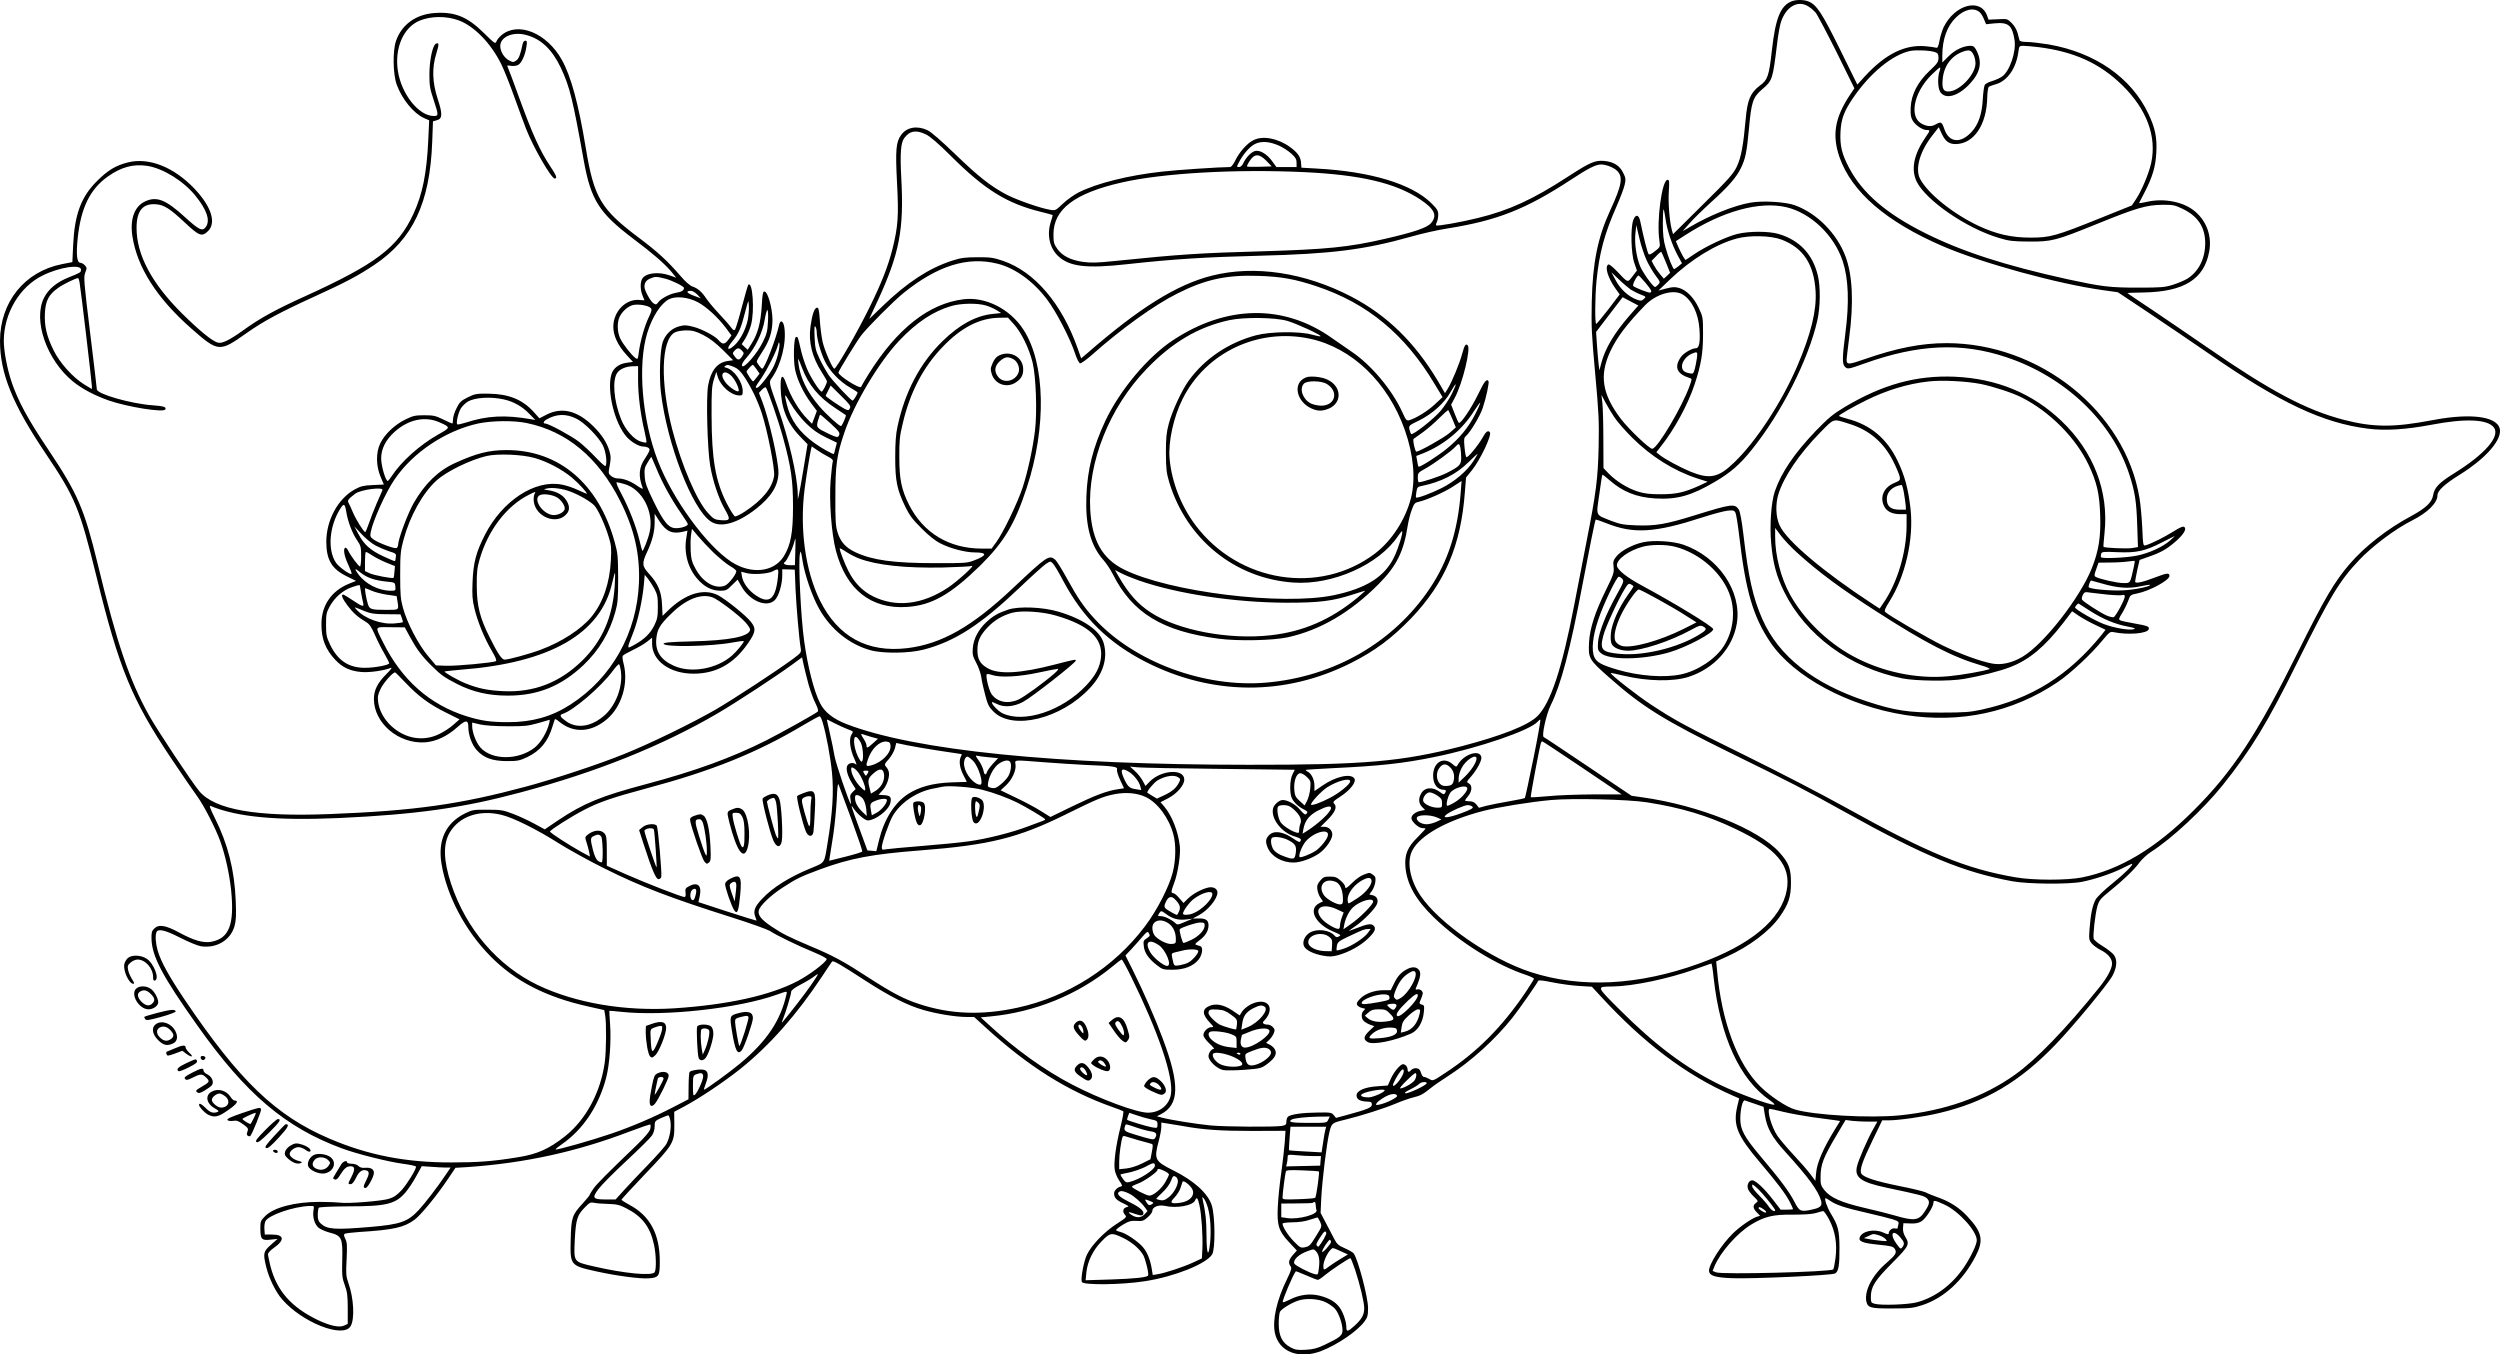 <?xml version="1.0" encoding="UTF-8"?>
<svg xmlns="http://www.w3.org/2000/svg" version="1.0" viewBox="0 0 1958.985 1061.334" preserveAspectRatio="xMidYMid meet">
  <g transform="translate(-22.015,1073.891) scale(0.1,-0.1)" fill="#000000" stroke="none">
    <path d="M14260 10729 c-88 -35 -127 -132 -155 -381 -23 -206 -33 -235 -96 -281 -73 -55 -97 -112 -110 -264 -18 -203 -36 -302 -71 -373 -27 -55 -65 -98 -265 -295 l-233 -231 -10 36 c-18 68 -29 214 -23 302 5 77 4 88 -10 88 -44 0 -87 -322 -64 -476 7 -50 7 -51 -34 -83 -26 -21 -44 -30 -50 -24 -9 9 -41 137 -66 258 -11 54 -37 58 -55 8 -22 -62 -17 -265 9 -336 l20 -58 -34 -45 c-40 -52 -34 -54 -123 40 -35 36 -61 57 -68 52 -29 -18 -2 -106 59 -191 l31 -43 -88 -116 c-49 -63 -92 -115 -96 -115 -11 -1 -10 206 2 334 21 217 62 371 156 584 30 68 59 145 65 172 10 44 8 55 -13 96 -27 55 -74 84 -148 91 -70 6 -109 -10 -280 -121 -278 -181 -465 -267 -712 -327 -134 -33 -316 -65 -324 -57 -3 3 -1 14 5 25 6 12 11 38 11 58 0 33 -8 45 -57 94 -155 149 -472 245 -893 268 l-122 7 -3 38 c-2 46 -27 81 -88 125 -95 68 -213 90 -286 52 -49 -24 -111 -95 -142 -160 -13 -27 -31 -50 -39 -50 -79 0 -424 -23 -535 -36 -263 -29 -511 -91 -655 -164 -35 -18 -90 -57 -121 -87 -57 -54 -59 -55 -101 -48 -77 13 -251 74 -333 115 -128 66 -227 144 -409 320 -107 103 -188 174 -217 188 -81 39 -164 25 -208 -37 -40 -56 -45 -117 -32 -371 14 -263 9 -342 -35 -520 -34 -135 -86 -268 -178 -455 -94 -193 -262 -485 -278 -485 -15 0 -79 148 -93 215 -8 39 -18 114 -21 168 -6 82 -10 97 -23 95 -20 -4 -37 -54 -50 -147 -17 -123 13 -242 89 -360 22 -34 40 -66 40 -71 0 -16 -33 -80 -41 -80 -16 0 -89 114 -117 183 -17 40 -38 106 -47 147 -23 101 -23 102 -38 98 -17 -6 -22 -176 -7 -253 15 -78 65 -184 124 -263 l47 -63 -19 -51 -19 -50 -37 38 c-68 70 -130 175 -166 279 -27 79 -45 66 -43 -31 3 -159 49 -277 148 -381 l63 -65 -29 -177 c-16 -97 -33 -194 -38 -216 l-9 -40 -1 45 c-4 146 -70 431 -156 675 -72 203 -71 198 -47 232 73 104 116 276 98 397 -8 52 -32 63 -41 19 -23 -108 -114 -343 -132 -343 -9 0 -42 45 -43 56 0 7 18 39 41 73 59 89 82 160 82 256 -1 92 -37 220 -63 220 -12 0 -16 -22 -21 -115 -8 -129 -31 -217 -80 -294 l-30 -48 -24 22 -23 22 28 44 c15 25 36 73 45 107 29 109 13 348 -22 314 -3 -4 -26 -82 -50 -174 -24 -92 -48 -172 -54 -178 -7 -7 -17 -1 -32 20 -12 17 -53 64 -92 105 -39 41 -83 94 -98 116 -37 56 -68 83 -109 97 -22 8 -57 38 -97 85 -99 115 -176 186 -321 295 -303 227 -355 315 -420 707 -57 347 -116 562 -187 689 -118 212 -343 304 -474 194 -17 -15 -35 -36 -39 -49 -8 -21 -14 -17 -97 65 -129 128 -228 169 -386 158 -148 -10 -259 -90 -304 -219 -27 -79 -24 -262 6 -343 41 -113 132 -224 213 -261 l41 -18 -7 -152 c-12 -263 -45 -428 -117 -582 -122 -263 -291 -391 -854 -647 -221 -100 -347 -169 -473 -260 -113 -81 -171 -110 -205 -101 -42 10 -146 95 -283 231 -236 235 -354 458 -354 668 0 135 49 194 155 185 61 -5 108 -35 221 -141 116 -109 136 -116 185 -68 65 66 25 191 -106 330 -162 171 -359 249 -524 207 -95 -24 -157 -62 -241 -146 -125 -124 -176 -262 -187 -505 l-6 -130 -82 -16 c-292 -58 -484 -296 -485 -601 0 -253 97 -495 354 -877 235 -349 269 -430 401 -966 178 -726 278 -968 584 -1425 90 -134 183 -270 207 -302 52 -71 142 -247 179 -348 41 -114 72 -256 86 -386 27 -270 -15 -379 -156 -405 -61 -11 -136 10 -250 72 -109 59 -162 67 -197 31 -19 -18 -22 -32 -21 -80 4 -138 86 -294 361 -681 378 -534 689 -798 1132 -961 118 -44 366 -106 482 -121 54 -7 98 -17 98 -22 0 -23 -69 -135 -113 -184 -37 -40 -61 -56 -100 -68 -60 -18 -323 -39 -383 -30 -23 3 -95 6 -160 6 -192 0 -358 -43 -426 -111 -35 -35 -38 -42 -38 -94 0 -88 10 -99 78 -91 l57 6 -52 -46 c-60 -53 -63 -67 -37 -174 22 -89 74 -196 125 -254 156 -180 474 -306 535 -212 35 53 27 222 -17 343 -18 51 -19 71 -13 184 5 106 4 131 -10 159 -12 24 -13 35 -5 40 7 4 57 10 113 14 270 17 351 35 434 96 48 35 175 189 261 318 l60 89 98 6 c446 31 853 120 1266 278 87 33 160 58 163 55 3 -3 3 -19 -1 -35 -4 -19 -39 -61 -103 -123 -245 -236 -316 -307 -343 -346 -16 -23 -29 -45 -29 -48 0 -4 -24 -33 -53 -65 -84 -91 -91 -111 -95 -283 -5 -203 -4 -205 198 -250 158 -35 343 -60 414 -55 79 6 86 17 86 132 0 216 -77 358 -238 444 -34 18 -62 36 -62 40 0 4 83 94 184 200 223 233 231 247 230 388 l-1 101 81 43 c118 63 315 195 441 296 226 182 436 419 635 719 40 61 76 114 80 119 10 10 57 -17 265 -152 189 -122 327 -192 450 -227 106 -31 256 -55 339 -55 l59 0 91 -83 c334 -305 643 -499 991 -622 44 -15 83 -31 87 -34 4 -4 -6 -59 -22 -124 -35 -139 -54 -276 -45 -334 3 -23 19 -61 35 -85 26 -37 27 -43 12 -47 -26 -5 -52 -32 -52 -53 0 -34 17 -53 71 -78 46 -22 49 -25 28 -30 -30 -7 -36 -35 -14 -60 16 -17 13 -21 -63 -70 -97 -62 -200 -168 -235 -243 -24 -50 -50 -187 -40 -213 10 -27 317 -23 498 6 229 36 475 134 523 209 26 39 24 304 -3 386 -30 93 -139 192 -300 272 -147 74 -154 86 -115 232 11 41 20 90 20 109 l0 35 43 -7 c23 -3 78 -12 122 -20 163 -30 297 -39 549 -39 l259 1 -6 -92 c-4 -50 -16 -156 -27 -236 -12 -80 -24 -197 -27 -261 -8 -152 6 -196 89 -285 l60 -64 -31 -35 c-33 -39 -38 -61 -18 -89 10 -14 6 -30 -28 -100 -81 -165 -116 -320 -95 -422 31 -148 188 -209 364 -141 129 50 283 156 338 231 24 33 28 48 28 105 0 85 -80 388 -114 430 -6 7 -37 25 -69 39 -48 21 -61 32 -81 71 -13 25 -43 82 -66 126 l-42 80 5 110 c7 143 43 439 64 522 18 72 19 73 123 98 127 31 306 88 396 126 50 21 113 43 140 49 52 12 78 26 134 72 19 16 82 60 140 97 180 116 367 286 502 456 58 74 194 269 201 288 2 7 38 4 113 -12 60 -12 154 -25 209 -28 l99 -6 70 -76 c336 -366 668 -616 1027 -774 l57 -25 -15 -63 c-34 -147 -2 -227 180 -441 140 -165 200 -246 233 -310 13 -26 24 -50 24 -53 0 -3 -22 -5 -49 -5 l-48 0 -57 74 c-69 90 -139 156 -165 156 -26 0 -43 -32 -35 -64 3 -13 23 -41 44 -61 38 -37 39 -39 20 -52 -27 -19 -25 -42 6 -74 l26 -27 -24 -7 c-41 -13 -131 -75 -186 -128 -94 -91 -197 -253 -190 -300 5 -35 50 -49 182 -54 153 -6 779 22 805 37 28 14 36 64 35 205 -1 132 -10 170 -68 265 -30 50 -54 120 -40 120 3 0 18 -9 33 -19 46 -33 118 -57 286 -95 88 -20 182 -44 208 -52 42 -14 48 -19 43 -38 -3 -11 -6 -25 -6 -30 0 -4 -9 -6 -20 -3 -22 6 -50 -16 -50 -38 0 -11 -10 -9 -46 7 -69 30 -162 10 -181 -38 -12 -32 22 -46 142 -58 102 -10 120 -14 132 -33 19 -29 8 -47 -62 -108 -111 -94 -176 -217 -161 -301 11 -53 31 -59 206 -58 141 0 163 3 236 27 168 56 317 193 415 383 65 125 52 187 -67 314 -61 65 -133 112 -222 144 -40 14 -85 32 -101 41 -16 8 -109 31 -207 50 -186 38 -280 68 -298 97 -17 27 7 96 89 265 l74 153 50 0 c79 0 276 28 396 57 362 85 633 245 916 541 141 147 412 475 444 538 34 67 37 123 9 161 -12 15 -51 46 -87 68 -36 21 -68 48 -71 58 -7 28 12 194 29 255 14 46 24 59 93 115 107 86 198 173 238 229 19 25 58 61 87 80 164 104 411 335 563 523 225 282 350 486 589 970 253 509 328 634 480 794 105 111 285 246 415 311 123 62 200 138 200 198 0 36 55 87 177 163 188 117 313 253 313 340 0 112 -212 146 -527 86 -304 -58 -463 -58 -696 2 -297 77 -577 226 -1077 572 -129 89 -322 220 -427 291 -106 70 -193 129 -193 131 0 1 55 3 123 4 322 5 480 104 519 325 20 116 -19 229 -108 307 -89 78 -245 110 -382 78 -35 -8 -61 -12 -60 -8 2 3 21 40 42 81 64 124 87 203 93 315 6 117 -9 190 -62 302 -134 284 -418 481 -783 544 -63 10 -138 19 -168 19 -35 0 -56 5 -59 13 -2 6 -9 32 -15 56 -7 27 -25 58 -46 79 -34 34 -35 34 -108 30 l-74 -3 -11 31 c-51 142 -254 88 -341 -91 -11 -24 -26 -71 -32 -104 -9 -47 -15 -60 -26 -56 -8 3 -47 8 -87 12 -161 13 -311 -62 -471 -235 l-60 -66 -136 276 c-140 284 -182 348 -245 375 -37 15 -97 16 -133 2z m128 -39 c19 -11 44 -33 58 -48 13 -15 87 -155 165 -311 l140 -284 -35 -52 c-119 -179 -141 -315 -82 -487 96 -274 366 -507 811 -699 307 -132 901 -295 1255 -344 l115 -16 245 -163 c135 -90 346 -234 470 -319 556 -385 892 -543 1244 -587 136 -18 298 -7 496 30 269 52 444 44 492 -21 52 -69 -70 -209 -310 -358 -119 -74 -156 -112 -166 -172 -9 -56 -56 -101 -172 -164 -187 -100 -363 -238 -480 -373 -122 -142 -199 -273 -406 -690 -321 -648 -514 -941 -822 -1247 -296 -295 -577 -463 -873 -522 -118 -23 -379 -23 -518 1 -388 66 -687 189 -1330 546 -181 101 -529 281 -773 401 -486 239 -567 283 -752 405 -112 73 -326 241 -318 249 2 2 48 -8 103 -21 183 -44 386 -48 507 -9 201 65 347 228 378 420 40 250 -145 521 -420 616 -79 27 -231 37 -313 19 -78 -16 -171 -64 -208 -108 -27 -33 -30 -42 -25 -85 5 -45 0 -60 -59 -180 -87 -177 -126 -299 -133 -408 -7 -130 -3 -137 159 -280 260 -230 430 -335 959 -595 464 -227 563 -278 885 -457 626 -348 930 -473 1315 -544 122 -22 442 -25 545 -4 100 20 231 64 314 105 39 20 73 36 76 36 20 0 -51 -72 -149 -151 -65 -52 -122 -107 -134 -128 -25 -45 -39 -113 -48 -227 -6 -82 -5 -91 16 -117 12 -15 44 -39 70 -52 58 -29 90 -67 90 -107 0 -39 -38 -110 -101 -188 -261 -324 -493 -564 -659 -682 -248 -177 -550 -283 -904 -319 -232 -23 -670 1 -821 46 -66 19 -194 104 -271 180 -180 177 -304 509 -339 910 l-7 70 86 39 c172 78 330 196 411 310 69 98 89 155 89 266 1 111 -17 158 -91 240 -163 182 -627 368 -1073 431 l-85 12 -339 228 c-186 125 -343 230 -349 232 -19 6 20 181 55 251 79 157 152 433 247 936 59 310 100 512 105 517 2 2 38 -10 81 -27 216 -87 381 -77 760 46 77 25 163 48 191 51 45 5 53 3 63 -15 6 -11 20 -99 31 -194 50 -426 109 -624 243 -823 182 -269 609 -499 1057 -569 430 -67 839 20 1190 255 102 68 266 221 356 331 54 65 60 69 88 63 113 -23 260 -11 273 22 8 22 -6 28 -115 47 -53 9 -103 20 -110 25 -11 6 -7 18 17 55 16 26 37 69 47 96 17 47 18 48 73 59 96 19 251 103 251 137 0 25 -19 24 -107 -10 -107 -41 -163 -53 -162 -34 0 7 8 48 17 91 l18 78 79 28 c89 31 138 59 208 121 58 52 83 93 64 109 -10 8 -32 -1 -88 -36 -70 -44 -168 -93 -215 -107 -20 -6 -21 -3 -27 136 -4 79 -13 184 -22 235 -111 676 -781 1213 -1511 1213 -198 0 -391 -38 -641 -125 -129 -45 -142 -45 -143 -5 0 8 9 85 20 170 37 279 27 491 -29 641 -68 180 -226 339 -398 400 -72 26 -251 37 -346 20 -129 -22 -322 -100 -477 -192 l-55 -32 52 59 c28 33 106 109 172 169 136 123 198 194 234 269 35 73 45 124 62 307 19 210 31 245 101 306 83 70 85 77 119 355 8 70 22 149 31 175 40 120 131 172 212 123z m1346 -48 c10 -9 25 -34 33 -55 l16 -38 67 7 c108 10 138 -15 156 -131 14 -92 -38 -244 -98 -286 -15 -11 -50 -27 -77 -35 -28 -8 -55 -22 -59 -32 -5 -9 -12 -60 -15 -112 -6 -114 -34 -196 -86 -253 -87 -96 -180 -87 -216 23 -18 53 -26 58 -65 35 -33 -19 -65 -19 -107 2 -105 50 -70 243 70 383 33 33 64 60 68 60 5 0 4 -12 -2 -27 -17 -45 -15 -135 5 -165 41 -62 143 -33 235 68 80 87 95 166 49 257 -15 29 -24 37 -46 37 -56 0 -122 -31 -173 -82 l-49 -49 0 54 c0 128 37 232 108 300 66 64 140 80 186 39z m-11919 -63 c122 -45 253 -181 333 -343 22 -45 68 -160 102 -256 35 -96 76 -209 92 -250 58 -148 198 -390 225 -390 22 0 14 23 -38 100 -77 116 -139 254 -234 515 -48 132 -91 248 -96 257 -8 15 -5 16 25 11 18 -3 43 0 56 7 27 14 56 78 65 143 6 39 5 47 -9 47 -9 0 -18 -11 -21 -27 -18 -86 -30 -116 -51 -129 -20 -14 -26 -14 -54 1 -39 20 -70 70 -70 113 0 72 99 115 202 87 117 -30 205 -114 273 -258 69 -146 93 -244 179 -724 56 -311 120 -412 387 -614 156 -117 245 -195 297 -256 l41 -50 -52 18 c-91 32 -191 18 -216 -29 -15 -29 -14 -86 4 -129 8 -19 15 -36 15 -37 0 -1 -15 0 -34 2 -109 13 -209 -87 -210 -208 -1 -70 36 -149 105 -224 l49 -53 -50 -7 c-61 -8 -106 -43 -120 -94 -35 -129 26 -379 120 -486 35 -40 97 -76 129 -76 30 0 51 -11 51 -26 0 -8 -15 -37 -34 -65 -50 -72 -56 -140 -19 -236 4 -9 -15 -1 -46 21 -54 37 -106 56 -152 56 -15 0 -37 8 -50 19 -22 18 -23 21 -11 83 10 53 9 74 -2 111 -21 70 -59 128 -127 196 -123 121 -244 152 -364 92 l-58 -30 -45 50 c-87 97 -196 141 -352 143 -98 1 -109 -1 -165 -29 -52 -26 -64 -37 -87 -84 -16 -30 -28 -70 -28 -88 0 -18 -3 -33 -6 -33 -4 0 -36 15 -73 33 -58 28 -75 32 -146 32 -72 0 -89 -4 -150 -34 -83 -41 -161 -115 -195 -186 -35 -71 -34 -176 2 -261 l26 -62 -87 -4 c-71 -3 -95 -9 -139 -33 -134 -73 -226 -243 -225 -415 1 -138 43 -209 158 -266 l75 -37 -55 -22 c-138 -56 -216 -170 -216 -316 -1 -115 31 -198 108 -280 57 -61 118 -89 207 -96 65 -5 173 11 231 33 11 4 -5 -17 -36 -48 -70 -69 -99 -127 -99 -196 0 -190 194 -354 402 -340 85 7 170 46 251 118 66 60 87 60 87 2 0 -62 28 -140 66 -181 55 -61 121 -85 234 -86 86 0 101 3 161 31 102 49 163 122 198 239 7 22 14 46 17 53 3 10 13 6 35 -13 113 -94 251 -87 376 19 115 99 169 280 130 433 -8 29 -11 57 -7 63 3 6 39 26 80 46 40 19 90 48 111 65 l39 31 0 -47 c0 -134 139 -235 324 -235 178 0 316 77 426 236 63 90 66 118 23 172 -40 50 -197 176 -257 207 -112 56 -253 13 -389 -118 l-45 -44 -4 86 c-4 102 -31 167 -103 245 -54 59 -56 80 -14 170 41 88 59 158 59 235 l0 64 38 -59 c54 -82 101 -102 188 -81 l31 8 -9 -58 c-20 -120 14 -239 90 -324 55 -61 109 -88 176 -89 44 0 53 4 92 44 l44 43 29 -51 c65 -117 202 -173 264 -108 30 31 57 123 57 193 l0 47 49 -1 49 -2 6 -155 c7 -141 28 -389 41 -464 5 -29 0 -35 -62 -81 -134 -98 -461 -312 -603 -395 -185 -107 -520 -270 -720 -350 -197 -80 -546 -195 -765 -254 -521 -140 -871 -190 -1540 -216 -577 -23 -901 34 -1023 179 -58 69 -332 482 -395 596 -153 275 -251 563 -402 1188 -104 428 -157 550 -386 892 -162 241 -238 383 -288 531 -35 104 -61 243 -61 323 1 215 124 423 304 511 130 65 301 91 301 46 0 -21 -4 -24 -95 -60 -95 -38 -159 -91 -194 -159 -90 -175 20 -491 228 -659 73 -58 165 -107 278 -147 147 -51 427 -96 443 -71 12 19 -11 27 -98 33 -170 12 -436 88 -438 125 0 9 -24 210 -53 447 -49 399 -51 433 -38 467 14 35 14 40 -3 58 -10 11 -26 20 -36 20 -26 0 -33 66 -20 191 24 237 96 385 235 484 106 75 201 101 311 84 123 -19 284 -119 376 -233 90 -111 118 -194 83 -244 -27 -39 -53 -26 -164 75 -152 139 -224 167 -316 122 -81 -39 -117 -140 -96 -273 38 -244 192 -484 461 -721 212 -186 220 -187 432 -37 133 94 269 167 544 292 232 106 331 158 458 243 303 203 436 485 454 963 l6 162 31 9 c44 12 45 49 5 170 -41 126 -45 240 -10 352 23 75 22 88 -2 78 -26 -10 -51 -125 -52 -237 0 -92 4 -117 33 -203 40 -122 40 -127 1 -127 -117 0 -253 171 -281 353 -27 179 43 341 170 394 90 37 210 38 307 2z m12375 -209 c282 -35 485 -127 661 -300 191 -188 270 -399 226 -607 -18 -82 -74 -217 -120 -286 l-32 -48 -249 -100 c-350 -141 -392 -152 -546 -152 -148 0 -266 27 -404 91 -202 95 -402 256 -461 371 -40 80 0 217 101 344 l46 59 23 -50 c28 -60 57 -82 108 -82 143 0 245 150 249 366 1 41 7 78 12 83 6 4 31 13 56 20 90 26 159 125 176 254 6 45 8 47 38 47 17 0 70 -5 116 -10z m-803 -41 c18 -7 23 -16 23 -44 0 -31 -9 -44 -70 -101 -94 -89 -143 -185 -148 -288 -2 -58 1 -77 17 -104 24 -37 76 -72 109 -72 28 0 28 -3 -9 -56 -93 -135 -116 -252 -70 -348 73 -148 391 -367 646 -442 79 -24 109 -27 235 -28 178 -1 209 7 534 139 308 125 385 147 506 149 87 1 101 -2 160 -30 122 -58 180 -144 180 -271 0 -120 -51 -222 -140 -278 -21 -13 -71 -34 -111 -47 -67 -21 -93 -23 -279 -23 -219 0 -281 8 -550 66 -493 109 -827 217 -1120 364 -300 151 -483 308 -589 506 -58 109 -74 174 -69 283 5 102 27 161 97 265 134 197 310 342 451 371 48 9 159 4 197 -11z m298 -20 c8 -15 15 -45 15 -66 0 -83 -114 -209 -200 -220 -50 -7 -65 17 -57 97 10 109 76 192 177 220 34 9 48 3 65 -31z m-8208 -624 c34 -17 100 -74 199 -173 262 -261 436 -368 700 -433 49 -12 90 -23 92 -25 2 -1 -4 -23 -12 -48 -35 -102 -13 -208 55 -273 89 -84 221 -100 544 -64 364 40 607 55 1035 66 564 14 823 47 1185 149 83 24 212 53 289 65 390 62 614 151 968 383 134 88 191 117 233 118 41 0 99 -23 127 -50 48 -48 37 -112 -55 -311 -97 -211 -137 -408 -144 -714 -4 -194 -1 -260 27 -565 28 -307 31 -370 27 -570 -6 -254 -19 -359 -97 -755 -27 -137 -70 -358 -95 -490 -96 -499 -184 -763 -287 -867 -73 -73 -282 -155 -600 -238 -464 -119 -756 -145 -1663 -144 -1510 0 -2615 112 -3152 319 -105 41 -172 94 -207 164 -48 93 -98 291 -125 491 -26 185 -46 616 -33 679 6 29 9 23 20 -50 17 -113 78 -289 133 -384 89 -158 236 -276 399 -321 99 -28 308 -25 420 5 246 65 445 195 750 485 91 87 182 169 203 184 38 25 38 25 57 6 11 -10 47 -71 80 -134 155 -292 356 -489 650 -639 520 -264 1091 -267 1607 -7 184 92 318 192 468 347 267 279 393 572 424 994 l9 112 46 57 c65 81 156 272 141 297 -13 19 -31 7 -56 -39 -36 -64 -120 -166 -129 -155 -4 4 -11 40 -14 79 -6 60 -4 73 10 85 33 27 113 159 133 222 26 77 52 198 45 209 -14 22 -33 -2 -80 -100 -55 -114 -141 -240 -153 -226 -5 5 -20 39 -34 76 l-26 66 29 54 c60 111 127 385 101 411 -16 16 -25 1 -44 -68 -19 -72 -78 -215 -110 -268 l-24 -39 -56 96 c-182 304 -398 514 -677 660 -365 190 -759 249 -1093 165 -277 -70 -570 -253 -983 -613 l-42 -35 -27 77 c-124 351 -337 602 -586 687 -74 25 -98 29 -199 28 -97 0 -128 -4 -200 -27 -181 -59 -351 -170 -542 -354 l-107 -103 69 148 c168 365 204 554 183 949 -11 200 -5 283 23 321 43 58 93 66 171 28z m2769 -89 c28 -13 70 -40 93 -61 33 -30 41 -44 41 -71 l0 -34 -79 0 -79 0 -35 48 c-38 53 -95 87 -131 78 -30 -7 -70 -48 -91 -91 -10 -23 -23 -35 -36 -35 -19 0 -19 1 -3 33 34 66 85 126 127 147 51 26 115 21 193 -14z m-102 -118 l41 -43 -94 -3 c-51 -1 -96 0 -99 2 -3 3 7 24 22 46 37 56 73 56 130 -2z m296 -88 c443 -21 715 -85 909 -214 112 -75 136 -125 85 -185 -30 -36 -131 -71 -367 -125 -279 -64 -448 -81 -949 -96 -502 -14 -650 -24 -1160 -76 -143 -15 -191 -16 -253 -7 -96 14 -161 47 -200 102 -27 38 -30 51 -30 114 0 196 166 322 535 406 324 74 895 106 1430 81z m3779 -275 c191 -46 373 -219 440 -421 46 -139 53 -324 21 -569 -24 -185 -25 -239 -4 -259 21 -22 26 -21 155 25 422 151 761 166 1110 49 460 -153 827 -502 963 -915 45 -138 57 -212 63 -397 l6 -176 -48 -8 c-42 -6 -214 1 -222 10 -2 1 2 50 8 108 35 327 -86 639 -338 879 -228 217 -505 331 -838 346 -299 12 -561 -60 -859 -237 -91 -55 -127 -84 -225 -185 -168 -175 -272 -327 -323 -475 -29 -82 -42 -268 -29 -409 14 -157 41 -256 101 -378 169 -343 517 -598 927 -680 108 -21 372 -24 483 -4 125 21 281 61 361 92 149 57 271 159 416 346 l70 92 53 -36 c30 -20 88 -52 131 -72 l78 -37 -31 -40 c-258 -318 -550 -501 -941 -586 -88 -19 -132 -23 -322 -23 -255 0 -355 15 -580 89 -414 137 -688 353 -816 645 -73 166 -109 328 -148 664 -13 108 -26 177 -36 193 -32 48 -55 45 -345 -45 -225 -70 -307 -84 -455 -79 -105 4 -130 9 -201 36 -125 50 -117 32 -92 207 11 83 22 152 24 154 2 2 27 -17 55 -42 105 -92 212 -135 360 -144 169 -10 282 21 468 131 120 70 195 135 287 250 233 288 446 709 515 1016 23 103 25 260 4 348 -40 169 -145 280 -310 328 -78 22 -227 22 -320 0 -86 -21 -254 -100 -342 -161 -36 -25 -66 -45 -67 -43 -1 2 -9 14 -18 28 -8 14 -24 46 -36 72 l-20 47 76 49 c294 188 580 266 791 217z m-948 -91 c12 -88 50 -201 94 -284 l35 -64 -27 -23 c-16 -12 -31 -22 -34 -23 -10 0 -46 89 -68 170 -16 55 -21 104 -21 189 0 63 3 112 6 109 3 -3 10 -37 15 -74z m-147 -327 c19 -40 51 -94 71 -120 35 -46 36 -49 19 -68 -9 -10 -21 -19 -25 -19 -16 0 -100 118 -119 167 -29 76 -43 178 -35 253 l7 65 24 -103 c13 -57 39 -135 58 -175z m1057 164 c170 -65 254 -194 266 -406 9 -149 -37 -335 -142 -581 -121 -283 -324 -595 -497 -760 -122 -118 -190 -132 -339 -72 -84 35 -204 99 -248 135 l-22 18 31 40 c108 134 216 332 269 492 51 154 66 244 66 393 0 132 -1 137 -33 204 -38 82 -95 140 -153 158 -35 10 -52 9 -103 -4 l-61 -16 91 87 c167 159 360 277 524 321 101 27 268 23 351 -9z m-906 -180 l32 -80 -24 -23 -25 -23 -30 35 c-16 19 -38 51 -48 70 l-18 35 36 37 c19 21 38 36 40 33 2 -2 19 -40 37 -84z m-5240 -8 c138 -34 281 -137 389 -280 73 -96 181 -305 220 -423 14 -43 31 -76 39 -78 9 -2 53 30 99 71 227 201 485 387 664 476 220 111 386 147 638 138 179 -6 284 -25 454 -82 398 -133 692 -377 923 -764 l63 -104 -60 -56 c-55 -52 -147 -109 -201 -125 -20 -6 -26 0 -53 60 -80 178 -246 375 -400 478 -47 32 -115 79 -153 106 -376 267 -826 261 -1247 -18 -197 -130 -415 -391 -529 -632 -96 -206 -140 -379 -148 -590 -9 -230 33 -387 134 -500 22 -25 55 -74 73 -110 153 -305 388 -448 830 -506 153 -20 424 -14 540 11 255 56 493 195 715 419 138 139 195 254 225 451 6 39 20 96 32 127 17 49 25 58 52 64 62 13 205 76 271 120 l68 44 -7 -92 c-23 -300 -98 -534 -240 -747 -284 -425 -751 -695 -1284 -741 -485 -42 -1034 162 -1344 499 -84 91 -134 165 -217 316 -39 72 -81 138 -92 148 -49 40 -63 30 -331 -222 -321 -303 -559 -438 -829 -471 -312 -37 -543 89 -684 374 -114 231 -160 561 -120 873 14 107 38 253 50 311 l6 23 42 -29 c23 -16 61 -39 85 -51 30 -15 42 -27 38 -37 -3 -8 -11 -74 -17 -147 -13 -157 6 -420 41 -552 81 -307 276 -461 558 -442 194 13 341 97 575 326 184 182 270 325 362 606 157 476 147 977 -26 1242 -105 161 -296 258 -468 237 -271 -33 -521 -229 -745 -587 -30 -48 -56 -93 -58 -99 -7 -21 -178 86 -178 112 0 11 143 244 178 290 48 63 255 271 332 333 266 214 501 288 735 230z m4963 -203 c19 -12 54 -30 78 -39 44 -17 44 -18 25 -35 -17 -16 -24 -16 -55 -5 -65 24 -127 80 -164 149 l-35 65 59 -56 c32 -31 74 -66 92 -79z m115 54 c47 -57 54 -69 39 -78 -9 -5 -120 38 -134 52 -9 9 29 82 42 82 3 0 27 -25 53 -56z m-7679 31 c56 -15 146 -60 146 -73 -1 -19 -19 -30 -60 -37 -51 -8 -122 -46 -143 -76 -13 -18 -18 -19 -36 -7 -23 14 -71 101 -71 129 0 32 13 51 44 65 40 17 50 17 120 -1z m-4590 -32 c12 -73 96 -784 96 -809 l0 -24 -61 37 c-90 56 -191 169 -239 267 -55 111 -73 191 -68 292 5 97 30 145 104 197 38 28 135 75 156 77 3 0 9 -17 12 -37z m4840 -92 l28 -30 -56 21 c-55 20 -66 38 -22 38 12 0 35 -13 50 -29z m7722 0 c72 -44 123 -149 131 -272 7 -101 -2 -149 -28 -149 -31 0 -95 -37 -117 -68 -56 -79 -33 -134 70 -166 17 -5 17 -9 -3 -63 -59 -164 -247 -482 -291 -491 -20 -4 -186 154 -248 236 -146 193 -169 340 -82 527 52 111 128 212 272 361 87 90 224 129 296 85z m-7718 -60 c69 -37 158 -119 221 -203 l43 -58 -26 -35 c-28 -37 -45 -37 -76 -1 -25 31 -129 86 -193 103 -57 15 -73 16 -114 5 -60 -16 -107 -61 -129 -121 -22 -61 -30 -270 -15 -398 48 -402 244 -912 390 -1010 78 -53 209 -16 357 100 118 93 173 182 174 283 0 93 -75 423 -127 557 l-26 67 23 25 c13 14 27 22 31 18 14 -15 101 -268 135 -393 63 -230 78 -334 78 -540 0 -207 -18 -302 -72 -390 -78 -126 -257 -144 -412 -43 -196 129 -458 489 -574 788 -125 324 -161 755 -84 1005 39 127 106 231 170 264 53 27 150 17 226 -23z m7309 6 l61 -32 -70 -80 c-120 -138 -191 -258 -221 -374 l-14 -54 -6 45 c-3 24 -9 92 -13 150 l-7 106 104 136 c57 74 104 136 104 136 1 0 28 -15 62 -33z m-6917 -142 c-18 -89 -72 -184 -127 -220 -37 -25 -35 0 3 46 51 61 70 103 101 225 28 108 28 109 31 59 2 -27 -2 -77 -8 -110z m-762 91 c12 -12 10 -23 -16 -77 -32 -67 -66 -188 -77 -276 -6 -49 -8 -52 -25 -40 -30 21 -99 109 -120 154 -23 50 -26 120 -6 166 19 44 68 88 108 96 41 9 118 -4 136 -23z m2628 19 c27 -8 65 -25 84 -37 l35 -22 -66 -7 c-133 -14 -261 -84 -394 -214 -175 -171 -294 -396 -352 -668 -13 -59 -18 -126 -18 -242 0 -186 14 -252 78 -385 33 -68 58 -102 127 -170 54 -55 107 -98 147 -118 76 -40 197 -72 272 -72 102 0 97 -25 -15 -66 -43 -17 -79 -19 -294 -18 -329 0 -492 23 -626 85 -77 36 -118 82 -141 157 -15 47 -18 95 -17 282 0 243 11 324 69 495 76 227 270 553 431 724 135 143 267 231 409 272 75 22 205 24 271 4z m-1708 -124 c-4 -78 -9 -99 -41 -163 -44 -91 -151 -213 -162 -186 -5 12 7 33 40 70 65 75 122 195 137 291 7 42 17 77 21 77 5 0 8 -40 5 -89z m1927 -23 c58 -64 118 -187 146 -298 27 -109 37 -392 19 -537 -17 -139 -56 -319 -96 -442 -38 -118 -155 -361 -209 -433 l-35 -48 -76 0 c-256 0 -459 122 -571 344 -59 117 -76 200 -76 371 -1 127 3 167 26 262 57 247 161 446 316 606 145 151 289 224 443 226 l66 1 47 -52z m2140 27 c67 -18 271 -112 263 -121 -3 -3 -34 3 -69 13 -99 27 -327 24 -439 -6 -214 -57 -402 -184 -526 -356 -53 -73 -129 -237 -155 -335 -19 -71 -23 -110 -23 -230 1 -128 4 -155 27 -233 136 -445 515 -751 971 -783 308 -22 673 141 822 366 15 22 29 39 31 36 9 -9 -30 -135 -63 -203 -73 -153 -219 -245 -472 -298 -405 -84 -1291 25 -1646 202 -169 85 -249 226 -263 468 -21 371 151 802 441 1102 201 210 406 330 648 383 116 25 355 22 453 -5z m-3685 -89 c0 -49 30 -157 63 -226 36 -77 117 -162 200 -209 31 -18 57 -35 57 -37 0 -12 -31 -64 -39 -64 -13 0 -153 150 -190 203 -17 26 -48 81 -68 123 -32 67 -36 87 -40 172 -3 70 -1 93 6 82 6 -8 11 -28 11 -44z m-890 -22 c51 -26 95 -60 154 -117 l81 -81 -43 -6 c-82 -12 -132 -75 -153 -191 -17 -93 -6 -502 16 -629 22 -126 67 -259 116 -344 46 -80 42 -89 -36 -83 -45 4 -54 9 -98 57 -87 95 -206 373 -278 649 -97 373 -89 707 19 765 15 9 54 15 88 16 51 0 74 -6 134 -36z m4753 -29 c330 -70 613 -342 745 -715 69 -196 86 -385 48 -535 -43 -168 -151 -334 -282 -434 -432 -327 -1066 -228 -1405 221 -114 152 -188 340 -204 523 -12 130 31 328 103 470 182 362 591 556 995 470z m-4168 -127 c-8 -34 -27 -82 -41 -107 -33 -60 -106 -150 -121 -151 -19 0 -17 4 34 77 47 70 115 204 129 258 7 26 9 27 12 8 2 -12 -4 -50 -13 -85z m-281 33 c17 -18 17 -21 1 -45 -21 -32 -35 -32 -58 0 -18 24 -18 26 -1 45 22 24 36 24 58 0z m7483 -58 c-4 -27 -11 -65 -17 -87 -11 -36 -13 -38 -42 -32 -42 8 -58 23 -58 56 0 34 34 78 74 96 47 20 49 18 43 -33z m-7013 -75 c51 -136 131 -232 266 -320 41 -27 76 -51 78 -52 5 -6 -30 -86 -38 -86 -15 0 -115 91 -168 153 -96 112 -151 224 -165 335 -7 55 -4 52 27 -30z m-534 6 c30 -12 51 -32 79 -73 55 -81 108 -190 141 -292 44 -135 103 -435 96 -488 -13 -94 -92 -191 -228 -280 -35 -23 -70 -40 -78 -39 -8 2 -38 49 -67 106 -87 174 -116 342 -117 682 -1 195 2 233 18 285 l19 60 11 -38 c23 -75 106 -147 171 -147 22 0 25 4 25 33 0 72 -67 168 -128 184 -18 4 -20 8 -10 14 18 12 22 11 68 -7z m178 -18 l24 -35 -23 -30 c-13 -17 -25 -31 -28 -31 -7 0 -51 67 -51 77 0 8 41 53 49 53 3 0 16 -16 29 -34z m-928 -83 c0 -120 19 -271 50 -401 11 -47 18 -87 15 -90 -3 -3 -23 0 -44 7 -53 15 -122 93 -154 174 -58 145 -71 310 -29 366 22 30 71 50 125 50 l37 1 0 -107z m738 23 c29 -33 59 -102 49 -112 -10 -10 -64 25 -96 61 -17 20 -31 47 -31 60 0 38 41 33 78 -9z m9784 -56 c104 -22 245 -68 319 -105 223 -113 426 -318 526 -530 64 -136 85 -225 90 -395 6 -168 -12 -280 -66 -415 -93 -232 -377 -595 -542 -692 -82 -49 -168 -68 -242 -53 -93 18 -251 76 -384 141 -115 56 -424 236 -450 262 -9 9 -2 28 32 82 125 197 192 488 166 726 -17 155 -46 262 -102 378 -85 175 -212 281 -392 328 -37 10 -67 20 -67 23 0 8 108 70 215 123 158 78 324 129 488 147 103 12 296 2 409 -20z m-4146 -78 c-19 -39 -58 -97 -85 -130 -54 -65 -221 -196 -233 -184 -4 4 -10 21 -14 37 -5 29 -3 31 76 69 103 51 198 136 246 222 20 36 38 63 41 61 2 -3 -12 -36 -31 -75z m-4716 -112 c-10 -19 -12 -19 -43 -4 -36 19 -147 95 -147 101 0 2 9 21 20 42 l19 39 81 -80 c69 -68 79 -81 70 -98z m-346 -116 c54 -53 92 -80 157 -112 l87 -42 -11 -42 c-5 -24 -11 -44 -13 -46 -4 -6 -90 41 -149 83 -121 86 -191 183 -220 307 -21 91 -20 91 32 3 27 -47 76 -110 117 -151z m6337 44 c23 -35 86 -106 138 -158 150 -149 327 -260 508 -319 l84 -27 -68 -32 c-116 -52 -177 -66 -298 -66 -85 0 -126 4 -180 21 -81 25 -172 82 -230 142 l-40 42 -1 227 c0 125 -4 254 -8 287 l-7 60 30 -57 c16 -31 49 -85 72 -120z m-8702 141 c75 -17 143 -55 196 -110 l50 -51 -35 6 c-200 35 -343 28 -508 -26 -35 -11 -66 -18 -69 -14 -11 11 9 96 30 127 12 18 36 41 53 51 57 33 180 40 283 17z m7613 -111 c-51 -104 -127 -196 -226 -276 -77 -62 -213 -148 -221 -140 -2 2 -7 22 -10 44 l-7 40 59 23 c161 66 301 183 393 328 25 39 47 69 49 67 2 -2 -14 -41 -37 -86z m-181 -43 l27 -65 -51 -45 c-43 -37 -235 -145 -258 -145 -11 0 -31 92 -22 100 4 3 37 27 73 52 36 26 94 76 129 112 36 36 67 63 70 61 2 -3 17 -34 32 -70z m-6866 4 c65 -31 175 -143 209 -210 25 -50 36 -145 20 -162 -4 -3 -38 28 -77 69 -39 41 -97 96 -131 122 -60 46 -237 142 -263 142 -20 0 -15 18 10 32 77 44 152 47 232 7z m1991 -36 c75 -69 80 -77 65 -102 -7 -11 -20 -8 -72 16 -102 49 -105 52 -89 107 7 25 15 46 17 46 3 0 38 -30 79 -67z m-3063 7 c89 -39 89 -41 -6 -94 -149 -84 -293 -213 -371 -333 -12 -18 -24 -33 -28 -33 -16 0 -51 118 -51 175 -1 75 35 147 105 210 108 97 238 125 351 75z m11047 -12 c159 -49 273 -147 348 -299 23 -46 44 -98 48 -114 5 -29 3 -32 -45 -52 -81 -34 -113 -112 -76 -183 20 -39 63 -60 125 -60 l50 0 0 -89 c0 -207 -72 -449 -182 -608 l-29 -43 -57 37 c-380 248 -670 493 -726 613 -31 65 -35 165 -11 245 42 138 165 319 331 488 109 110 94 106 224 65z m-10363 6 c316 -65 562 -271 734 -613 110 -220 154 -414 146 -636 -15 -395 -212 -748 -537 -957 -147 -95 -300 -138 -488 -138 -137 0 -212 11 -325 46 -290 91 -508 284 -655 579 -65 131 -70 120 59 119 l111 -1 40 -74 c53 -97 93 -151 170 -227 76 -75 98 -90 202 -144 123 -62 245 -90 396 -90 236 0 419 75 594 241 122 117 203 253 248 416 19 69 22 105 22 265 -1 168 -3 194 -27 280 -125 457 -435 722 -847 722 -137 0 -237 -25 -403 -101 -132 -59 -239 -163 -327 -317 -44 -78 -120 -280 -120 -322 0 -12 -6 -25 -13 -28 -18 -6 -139 39 -179 67 -27 19 -29 25 -23 58 17 89 116 309 186 412 144 213 403 385 659 440 108 22 276 24 377 3z m7317 -195 c3 -17 6 -53 6 -78 0 -54 -12 -67 -117 -120 -52 -26 -189 -71 -215 -71 -5 0 -8 17 -8 38 0 35 4 39 59 69 65 36 206 138 235 171 26 29 32 28 40 -9z m103 -101 c-50 -79 -148 -162 -249 -213 -86 -43 -194 -83 -202 -74 -2 2 -1 22 3 44 6 36 9 40 46 47 147 30 270 93 364 187 36 36 68 65 69 64 2 -1 -12 -25 -31 -55z m-7357 22 c98 -28 212 -88 291 -153 55 -46 129 -127 116 -127 -3 0 -34 14 -70 30 -35 17 -92 36 -127 42 -209 39 -462 -126 -599 -392 -69 -134 -92 -218 -98 -370 -4 -104 -2 -139 15 -210 25 -103 77 -231 136 -331 29 -49 40 -76 32 -81 -22 -12 -312 -39 -391 -36 l-79 3 -63 75 c-75 89 -163 258 -195 375 -19 69 -22 105 -22 260 0 162 3 190 27 278 49 182 151 365 258 461 81 73 265 162 393 192 88 20 279 12 376 -16z m955 -85 c43 -107 117 -241 191 -347 30 -43 54 -81 54 -86 0 -15 -49 -32 -92 -32 -58 0 -95 44 -176 209 -55 113 -67 146 -70 198 -4 54 -1 69 23 108 15 26 28 45 30 43 1 -2 19 -43 40 -93z m-249 -120 c137 -40 229 -217 195 -374 -12 -55 -51 -155 -58 -148 -2 3 -13 41 -23 86 -26 107 -80 245 -140 359 -31 57 -45 92 -37 92 7 0 36 -7 63 -15z m10023 -67 c6 -35 12 -79 14 -98 l2 -35 -53 0 c-67 1 -97 27 -97 84 0 57 46 100 116 110 4 1 12 -27 18 -61z m-10450 9 c68 -25 159 -78 188 -109 29 -30 85 -153 113 -247 20 -63 22 -88 17 -180 -9 -182 -61 -333 -152 -445 -80 -97 -234 -198 -400 -259 -81 -31 -251 -77 -280 -77 -23 0 -54 46 -119 177 -76 151 -99 245 -100 398 -1 107 3 144 22 210 65 227 211 419 385 506 55 28 58 29 46 8 -6 -12 -9 -39 -6 -61 17 -124 185 -186 259 -94 24 29 22 65 -6 107 -28 41 -71 65 -137 76 -43 7 -43 7 -14 14 42 10 121 0 184 -24z m-1472 11 c-3 -7 -23 -53 -45 -103 -21 -49 -49 -120 -61 -157 -13 -38 -26 -68 -29 -68 -12 0 -71 94 -97 155 -14 33 -29 67 -35 76 -9 17 1 29 53 69 43 33 226 56 214 28z m1368 -57 c35 -20 68 -72 59 -95 -10 -27 -62 -49 -99 -42 -83 16 -152 131 -92 156 29 12 94 3 132 -19z m-1651 -116 c12 -73 47 -165 82 -216 32 -47 34 -57 34 -130 0 -43 -4 -79 -9 -79 -11 0 -74 85 -92 123 -7 15 -17 26 -23 24 -19 -7 -9 -65 23 -133 17 -37 29 -69 26 -72 -10 -10 -100 54 -122 87 -68 101 -53 286 33 423 29 46 37 42 48 -27z m227 -260 c29 -15 78 -36 108 -46 53 -16 56 -19 53 -45 -2 -16 -5 -31 -7 -32 -2 -2 -41 14 -88 36 -104 48 -154 93 -197 174 l-34 63 56 -60 c31 -34 80 -74 109 -90z m11141 -57 c169 -153 335 -276 618 -458 383 -247 601 -360 821 -424 47 -13 77 -27 69 -30 -38 -15 -221 -47 -320 -56 -251 -24 -529 35 -757 161 -200 110 -384 292 -487 480 -71 129 -116 305 -116 451 l0 70 45 -60 c24 -32 82 -93 127 -134z m-8492 2 c43 -41 100 -88 128 -105 29 -16 52 -35 52 -41 0 -25 -59 -101 -89 -114 -74 -30 -172 24 -229 129 -30 54 -36 77 -40 142 -2 43 -1 99 3 126 l7 48 46 -55 c25 -30 80 -89 122 -130z m11415 94 c-56 -50 -165 -100 -260 -119 -82 -17 -268 -25 -280 -13 -4 3 -4 15 -1 26 6 18 15 19 129 14 150 -6 213 8 347 76 52 27 97 49 100 50 3 1 -13 -15 -35 -34z m-10773 -91 l-3 -103 -39 0 c-39 0 -59 13 -40 25 15 9 56 94 70 144 6 24 12 41 13 40 1 -2 1 -50 -1 -106z m6893 42 c199 -51 380 -214 435 -393 39 -127 20 -272 -52 -385 -65 -102 -205 -195 -337 -223 -130 -27 -326 -13 -496 37 -124 37 -162 57 -181 97 -25 54 -15 163 30 295 40 121 144 337 161 337 7 0 19 -8 27 -17 15 -17 11 -27 -46 -129 -83 -150 -139 -293 -144 -369 -3 -53 -1 -63 20 -82 62 -59 330 -56 538 4 137 40 360 159 344 184 -17 28 -307 204 -557 339 -123 66 -197 126 -197 159 0 49 93 116 203 146 69 18 179 18 252 0z m-6392 -93 c139 -52 361 -76 656 -70 113 3 215 8 226 12 34 13 -113 -121 -187 -170 -200 -133 -405 -157 -585 -69 -84 41 -149 108 -195 200 -29 56 -68 158 -68 176 0 4 22 -7 50 -26 27 -18 74 -42 103 -53z m-3708 -31 l70 -28 -4 -44 c-1 -24 -5 -46 -7 -48 -7 -8 -155 20 -188 36 l-36 17 0 71 c0 40 3 74 6 78 3 3 24 -8 47 -24 23 -16 74 -42 112 -58z m13695 -37 c-29 -130 -25 -124 -82 -124 -49 0 -188 32 -217 49 -11 7 -11 17 5 60 l18 51 90 1 c50 0 114 4 141 8 28 4 51 6 53 5 1 -1 -2 -23 -8 -50z m-13892 -44 c48 -38 109 -59 197 -68 70 -7 70 -7 73 -39 3 -32 2 -33 -36 -33 -95 0 -197 52 -254 129 -35 49 -30 52 20 11z m3268 -32 c-18 -174 -67 -216 -172 -145 -58 38 -102 99 -110 149 l-6 37 38 -10 c51 -15 172 -7 209 13 46 25 48 22 41 -44z m2826 -27 c303 -106 755 -174 1163 -175 255 0 358 13 518 65 49 16 91 29 94 29 3 0 -25 -25 -63 -57 -208 -171 -424 -264 -677 -292 -329 -37 -727 39 -939 178 -103 67 -173 146 -253 284 l-28 49 49 -25 c27 -14 88 -39 136 -56z m-4105 -43 c-16 -243 -96 -429 -253 -584 -177 -174 -380 -253 -623 -241 -120 6 -193 21 -293 61 -60 24 -170 87 -164 93 2 2 59 8 127 14 700 54 1097 282 1186 680 10 44 20 79 22 79 2 0 1 -46 -2 -102z m311 -23 c23 -44 27 -62 27 -140 0 -79 -4 -97 -28 -147 -31 -63 -79 -110 -158 -153 -60 -32 -60 -40 -5 102 36 93 71 253 82 378 l6 70 25 -30 c13 -17 36 -52 51 -80z m11345 41 c119 -35 206 -41 296 -22 41 9 76 14 78 12 12 -11 -119 -39 -209 -43 -94 -5 -245 8 -270 23 -7 4 11 54 18 54 2 0 41 -11 87 -24z m-3673 -22 c0 -3 -20 -34 -45 -68 -71 -100 -126 -225 -132 -299 -4 -40 -1 -72 7 -86 16 -30 68 -51 128 -51 105 0 330 74 491 162 66 36 76 39 98 27 32 -17 26 -28 -37 -66 -166 -101 -433 -165 -615 -148 -144 13 -161 31 -131 145 17 66 120 289 170 368 23 37 29 41 46 32 11 -6 20 -13 20 -16z m-9971 -45 c5 -30 12 -66 16 -81 10 -38 -2 -36 -81 17 -36 25 -71 45 -75 45 -19 0 -7 -31 35 -87 44 -58 80 -90 144 -128 26 -15 42 -38 69 -99 19 -44 52 -110 74 -147 21 -37 39 -72 39 -77 0 -15 -118 -37 -195 -36 -125 1 -210 59 -269 183 -28 59 -31 76 -31 156 0 81 3 95 30 144 39 70 103 125 173 149 31 11 58 18 60 17 1 -1 7 -27 11 -56z m83 11 c25 -11 79 -25 120 -31 l76 -11 6 -37 c12 -74 16 -71 -86 -71 -122 0 -133 4 -146 48 -14 47 -26 122 -20 122 3 0 26 -9 50 -20z m10078 -66 c75 -41 175 -99 220 -129 l84 -53 -103 -52 c-184 -92 -404 -153 -481 -133 -21 6 -41 20 -50 35 -20 36 -2 118 45 214 40 81 119 194 136 194 7 0 74 -34 149 -76z m3530 35 c52 -5 103 -6 112 -3 12 4 18 0 18 -11 0 -24 -71 -156 -87 -162 -8 -3 -33 3 -56 13 -51 23 -182 107 -192 124 -4 7 -1 23 6 37 12 23 17 25 59 18 25 -3 88 -10 140 -16z m-10939 -20 c44 -15 203 -135 258 -194 23 -25 41 -53 39 -62 -10 -53 -162 -83 -460 -90 -163 -4 -218 -9 -218 -18 0 -29 379 -22 544 10 44 8 82 13 84 10 6 -6 -52 -78 -93 -114 -120 -105 -323 -140 -457 -78 -102 46 -145 114 -135 212 7 71 27 106 106 185 121 121 238 170 332 139z m10795 -106 c100 -64 199 -106 298 -124 49 -9 63 -15 48 -20 -33 -12 -157 9 -237 40 -74 28 -225 116 -225 130 0 7 21 31 27 31 1 0 41 -26 89 -57z m-13511 -6 c40 -16 73 -21 161 -21 l112 -1 11 -29 c6 -16 9 -31 8 -33 -2 -2 -30 -6 -63 -9 -102 -11 -239 38 -300 108 -22 24 -29 26 71 -15z m3471 -572 c14 -49 38 -116 54 -147 20 -42 25 -60 17 -66 -28 -22 -292 -169 -407 -227 -270 -135 -552 -238 -935 -340 -358 -95 -493 -151 -693 -285 l-103 -70 -83 45 c-46 25 -121 60 -167 77 -76 29 -95 32 -199 32 -107 1 -119 -1 -174 -28 -153 -75 -217 -211 -186 -397 42 -252 188 -527 385 -725 191 -194 436 -319 765 -392 l125 -28 7 -39 c11 -62 9 -285 -3 -371 -33 -236 -148 -450 -313 -580 -124 -98 -216 -139 -366 -163 -194 -32 -316 -41 -524 -41 -359 0 -651 57 -955 187 -421 180 -705 453 -1134 1089 -122 182 -185 295 -211 383 -16 56 -21 117 -10 145 12 30 67 18 186 -43 65 -33 137 -63 163 -67 121 -18 230 47 262 155 13 46 15 84 10 206 -10 237 -61 440 -163 643 -35 69 -46 101 -35 96 209 -88 523 -117 1011 -95 605 28 968 79 1421 201 596 159 1110 366 1544 620 147 86 458 290 585 383 l75 55 13 -61 c7 -34 25 -102 38 -152z m-1470 99 c14 -115 -38 -256 -123 -335 -101 -93 -219 -114 -305 -53 -49 34 -57 50 -29 59 84 26 298 210 389 332 25 34 49 60 53 57 4 -2 11 -29 15 -60z m-1689 -84 c99 -105 185 -169 316 -234 l108 -54 -48 -42 c-26 -24 -77 -57 -113 -74 -125 -60 -266 -36 -375 65 -56 52 -94 122 -102 189 -5 41 -1 59 21 104 23 46 93 126 112 126 3 0 39 -36 81 -80z m3269 -311 c29 -94 63 -280 74 -400 14 -148 4 -311 -35 -545 -27 -166 -17 -151 -135 -200 -167 -69 -294 -149 -377 -237 -58 -61 -72 -96 -55 -141 7 -16 11 -30 9 -31 -1 -1 -104 31 -228 71 l-226 74 11 50 c16 80 -17 110 -84 75 -28 -15 -32 -21 -28 -51 3 -23 0 -34 -9 -34 -22 0 -302 109 -458 178 l-150 67 0 116 c0 101 -3 120 -19 138 -30 33 -89 26 -137 -16 -14 -12 -15 -19 -4 -51 7 -20 16 -55 21 -76 l7 -39 -69 37 c-95 53 -244 149 -244 159 0 12 172 121 270 171 113 59 221 96 486 167 513 137 867 280 1224 493 69 41 129 74 134 72 5 -1 15 -22 22 -47z m-2142 -6 c-17 -71 -66 -154 -114 -192 -127 -100 -334 -100 -424 -1 -35 39 -66 119 -66 170 l0 27 63 -15 c38 -8 120 -14 212 -14 130 -1 162 2 240 24 50 14 91 26 93 27 1 0 -1 -11 -4 -26z m2241 -4 c28 -14 71 -34 97 -44 46 -17 47 -18 31 -41 -22 -34 -13 -115 21 -189 15 -33 21 -54 15 -47 -20 19 -57 14 -69 -8 -14 -26 1 -81 37 -139 l28 -45 -23 -23 c-20 -20 -23 -30 -17 -61 4 -20 4 -34 1 -31 -15 15 -117 316 -127 376 -6 37 -22 115 -35 171 -13 57 -24 106 -24 109 0 6 1 5 65 -28z m5471 -273 c-34 -168 -64 -307 -67 -310 -3 -3 -58 -15 -123 -26 -65 -11 -145 -27 -178 -35 l-59 -16 -20 26 c-15 18 -30 25 -55 25 -19 0 -34 3 -34 6 0 3 11 19 25 36 31 37 33 83 5 98 -20 11 -19 13 19 56 45 52 84 125 79 150 -12 64 -139 23 -185 -60 -10 -19 -12 -19 -43 7 -71 60 -150 11 -150 -92 0 -68 33 -111 85 -111 17 0 19 -9 7 -28 -7 -10 -15 -8 -36 9 -58 45 -124 40 -151 -12 -22 -41 -18 -76 9 -104 l23 -23 -31 -6 c-43 -8 -76 -33 -76 -58 0 -27 56 -78 86 -78 13 0 24 -2 24 -5 0 -3 -29 -33 -63 -68 -78 -76 -102 -136 -94 -231 11 -135 81 -259 225 -398 203 -196 491 -374 730 -452 28 -10 52 -22 52 -27 0 -4 -30 -52 -66 -106 -184 -272 -378 -467 -628 -631 -98 -65 -98 -65 -126 -48 -16 9 -34 16 -42 16 -8 0 -18 15 -23 33 -8 24 -16 33 -36 35 -14 2 -31 -4 -39 -12 -17 -21 -30 -20 -30 2 0 21 -18 42 -36 42 -21 0 -72 -61 -96 -115 l-23 -52 -80 -6 c-100 -6 -165 -34 -165 -72 0 -30 27 -46 80 -48 34 -1 40 -5 40 -23 0 -24 -33 -38 -203 -84 l-78 -21 -18 22 c-16 20 -25 22 -129 20 -118 -1 -206 -14 -229 -32 -7 -6 -13 -24 -13 -39 0 -24 -5 -28 -37 -34 -60 -9 -438 -7 -558 4 -111 11 -307 42 -380 61 l-40 11 30 15 c147 75 152 233 16 594 -59 159 -155 377 -235 537 l-57 114 48 51 c27 29 65 72 86 97 31 36 40 42 47 30 14 -22 13 -26 -16 -45 -24 -15 -26 -22 -21 -62 5 -51 40 -100 106 -150 40 -31 48 -33 119 -33 93 0 165 29 206 82 29 39 35 96 11 103 -8 3 -22 7 -31 10 -13 4 -7 12 24 35 47 34 72 75 72 118 0 40 -21 55 -78 54 l-47 -1 45 24 c73 37 150 130 150 180 0 29 -31 47 -68 40 -51 -10 -126 -50 -165 -89 l-33 -33 -33 38 c-18 22 -39 39 -47 39 -19 0 -18 15 6 78 30 78 53 227 45 292 -13 115 -62 238 -122 309 l-29 34 60 31 c69 36 126 102 126 146 0 89 -185 76 -274 -19 l-30 -31 -23 43 c-13 23 -40 57 -61 75 l-37 34 60 -6 c33 -3 324 -9 646 -12 l585 -7 -18 -36 c-22 -43 -24 -150 -4 -189 18 -34 51 -65 94 -86 28 -15 31 -20 21 -32 -11 -13 -18 -9 -51 29 -36 43 -97 77 -137 77 -27 0 -68 -36 -75 -65 -20 -79 66 -190 168 -220 40 -12 53 -20 49 -31 -7 -19 -11 -18 -62 16 -79 54 -149 63 -186 25 -28 -28 -31 -51 -11 -99 28 -68 112 -116 201 -116 55 0 143 31 201 71 51 35 104 110 104 148 0 34 -28 61 -63 61 l-30 0 50 49 c63 62 82 104 60 129 -16 17 -12 21 49 61 75 49 124 113 107 139 -26 43 -144 18 -249 -54 l-64 -44 0 41 c0 47 -22 94 -51 110 -11 6 -19 12 -17 15 3 2 101 8 219 14 361 17 546 37 789 87 349 71 754 210 810 278 7 8 16 15 20 15 4 0 -20 -137 -54 -304z m-5194 170 l58 -16 -39 -35 c-44 -40 -51 -42 -51 -16 0 10 -12 35 -26 56 -14 21 -19 35 -12 33 7 -3 39 -13 70 -22z m-77 -46 c20 -40 25 -150 6 -150 -5 0 -18 19 -29 43 -37 79 -40 175 -5 146 8 -7 20 -24 28 -39z m233 -23 c7 -57 -67 -133 -150 -155 -43 -12 -46 -7 -26 49 28 82 90 141 143 137 25 -3 31 -8 33 -31z m5422 -175 l308 -208 -221 0 c-122 -1 -282 -6 -355 -14 -73 -7 -135 -10 -137 -8 -4 4 69 393 80 426 2 6 7 12 10 12 4 0 145 -94 315 -208z m-5039 134 c91 -14 169 -26 173 -26 3 0 2 -9 -4 -19 -17 -34 -11 -86 18 -143 l28 -56 -126 -4 c-140 -6 -245 -34 -333 -90 -106 -68 -189 -198 -229 -363 l-21 -86 -35 3 -35 3 -58 158 c-72 196 -77 211 -51 172 27 -42 89 -95 112 -95 58 0 162 79 176 134 12 48 2 61 -47 64 l-45 3 31 34 c35 36 60 113 49 148 -3 12 -13 30 -22 39 -13 16 -11 21 22 58 20 22 41 60 48 83 l11 44 86 -18 c47 -10 161 -29 252 -43z m387 -51 l73 -7 -40 -43 c-21 -23 -42 -52 -46 -64 -10 -31 -22 -26 -29 13 -4 18 -20 53 -37 76 -24 33 -27 41 -12 37 10 -3 51 -9 91 -12z m-123 -28 c44 -44 87 -187 56 -187 -46 0 -113 77 -125 145 -7 36 6 75 25 75 6 0 26 -15 44 -33z m3945 18 c0 -30 -39 -90 -89 -140 l-51 -49 0 35 c0 19 10 55 23 79 31 63 117 117 117 75z m-3654 -27 c13 -21 5 -79 -16 -113 -12 -19 -39 -48 -61 -65 -32 -26 -44 -30 -70 -25 -29 7 -31 9 -26 42 10 57 47 122 85 148 39 27 76 32 88 13z m264 -2 c102 -8 248 -17 325 -21 226 -9 254 -13 248 -36 -3 -10 8 -47 25 -83 l30 -64 -46 -7 c-88 -13 -178 -47 -354 -132 l-177 -86 -75 47 c-41 26 -129 73 -195 104 l-120 58 41 38 c49 46 81 116 76 162 -5 41 -26 39 222 20z m3171 -29 c34 -26 48 -61 42 -104 -6 -43 -19 -53 -70 -53 -58 0 -85 90 -42 144 22 28 45 32 70 13z m-4623 -54 c26 -37 52 -100 52 -126 0 -19 -4 -17 -35 13 -39 38 -75 104 -75 139 0 18 3 20 19 11 11 -5 28 -22 39 -37z m200 -18 c3 -49 -24 -97 -70 -125 l-33 -20 -12 48 c-15 58 -11 73 33 112 50 43 78 38 82 -15z m1918 26 c39 -24 80 -76 90 -115 l7 -28 -44 7 c-48 7 -62 20 -90 80 -34 73 -22 92 37 56z m-2046 -11 c-6 -11 -13 -20 -15 -20 -2 0 -9 9 -15 20 -9 18 -8 20 15 20 23 0 24 -2 15 -20z m3442 -31 c29 -28 30 -34 25 -88 -2 -32 -14 -75 -24 -96 l-20 -38 -38 35 c-33 30 -39 42 -43 89 -5 69 17 129 48 129 12 0 35 -14 52 -31z m-1008 -2 c17 -12 17 -16 3 -43 -22 -42 -54 -69 -117 -98 l-54 -25 -36 21 c-19 12 -37 23 -39 25 -9 7 51 80 80 97 61 36 132 46 163 23z m1346 -31 c0 -22 -83 -90 -158 -129 -71 -37 -140 -62 -148 -54 -10 10 77 105 125 136 80 51 181 78 181 47z m-3909 -295 c49 -134 88 -249 86 -254 -1 -5 -60 -23 -131 -41 l-128 -32 5 35 c3 20 15 97 27 171 11 74 23 198 27 274 4 101 9 133 15 115 5 -13 50 -134 99 -268z m1027 229 c85 -21 200 -64 275 -101 70 -35 217 -123 217 -130 0 -4 -8 -9 -17 -12 -10 -3 -61 -22 -113 -42 -123 -48 -325 -99 -470 -119 -63 -9 -227 -25 -365 -36 -137 -11 -265 -23 -282 -26 -29 -6 -33 -4 -33 16 0 34 57 196 86 246 60 103 186 188 314 213 30 6 64 13 75 15 46 11 234 -3 313 -24z m3799 14 c7 -21 -44 -80 -96 -111 -30 -18 -57 -30 -61 -28 -13 8 10 89 30 109 36 36 119 56 127 30z m-2520 -70 c95 -45 184 -166 218 -295 21 -77 19 -201 -5 -295 -28 -113 -124 -300 -219 -425 -243 -322 -604 -552 -1001 -637 -277 -60 -524 -51 -766 29 -121 39 -213 88 -402 210 -190 124 -275 170 -452 244 -169 72 -218 96 -303 153 -82 55 -110 90 -101 127 9 38 95 120 189 180 106 69 136 84 295 143 232 85 403 118 780 147 544 42 767 97 1145 284 240 119 289 139 380 157 89 17 175 9 242 -22z m2286 11 c31 -21 37 -32 37 -60 0 -34 -1 -35 -37 -35 -47 0 -107 29 -111 53 -5 27 25 67 51 67 12 0 39 -11 60 -25z m-4500 -27 c11 -15 22 -49 25 -80 l4 -53 -32 30 c-39 37 -60 75 -60 110 0 21 4 26 21 23 12 -2 31 -15 42 -30z m187 -9 c0 -25 -41 -76 -78 -97 l-40 -22 -6 31 c-11 57 -8 66 32 82 44 19 92 22 92 6z m5955 -17 c270 -42 478 -105 693 -208 326 -155 438 -289 403 -480 -42 -230 -282 -430 -691 -577 -472 -170 -922 -193 -1313 -66 -316 102 -721 383 -866 600 -84 125 -109 267 -64 354 62 119 270 235 554 309 116 30 369 71 534 86 165 15 604 5 750 -18z m-2770 -53 c50 -44 68 -81 55 -114 -6 -15 -10 -38 -10 -51 0 -22 -3 -24 -22 -19 -43 13 -105 54 -123 81 -19 29 -31 94 -22 119 4 10 19 15 46 15 31 0 49 -7 76 -31z m1404 18 c8 -11 -10 -21 -90 -51 -101 -37 -156 -42 -114 -9 36 27 139 73 166 73 15 0 32 -6 38 -13z m-1109 -10 c0 -30 -96 -121 -194 -183 l-29 -18 7 39 c12 65 48 109 117 144 66 33 99 39 99 18z m-6501 -53 c93 -22 281 -116 451 -224 80 -50 237 -137 350 -193 294 -147 517 -232 1005 -387 143 -45 276 -93 296 -105 57 -37 224 -118 342 -166 62 -26 106 -49 105 -56 -6 -26 -136 -124 -228 -172 -215 -112 -542 -185 -963 -213 -389 -25 -774 40 -1071 181 -316 152 -563 439 -681 794 -60 183 -64 311 -11 402 75 127 232 181 405 139z m7329 -20 l37 -16 -40 -19 c-22 -10 -56 -19 -76 -19 -44 0 -85 29 -76 53 9 23 104 23 155 1z m-854 -147 c-9 -31 -56 -88 -93 -114 -38 -26 -119 -58 -127 -50 -12 11 19 89 48 123 67 77 192 106 172 41z m-5693 -3 c12 -15 17 -190 5 -202 -3 -2 -16 2 -28 10 -16 11 -28 36 -41 84 -22 88 -22 99 6 112 31 15 43 14 58 -4z m5375 -24 c64 -31 75 -49 68 -103 -8 -55 -16 -57 -98 -26 -34 12 -63 31 -76 49 -19 27 -27 80 -13 93 13 14 78 6 119 -13z m-4636 -438 c-7 -30 -15 -40 -25 -36 -22 9 -20 70 3 83 26 15 35 -2 22 -47z m4050 11 c0 -43 -84 -126 -153 -152 -36 -14 -77 -14 -77 -1 0 20 50 89 83 114 67 51 147 72 147 39z m-295 -39 c40 -40 48 -63 35 -94 -7 -17 -14 -30 -17 -30 -11 0 -81 40 -92 53 -9 12 -8 22 6 51 18 39 42 46 68 20z m-65 -119 c48 -36 95 -48 154 -41 l51 6 -59 -25 c-59 -25 -60 -25 -80 -6 -31 27 -81 51 -111 51 -23 0 -24 2 -13 20 16 25 17 25 58 -5z m20 -74 c33 -24 53 -67 54 -116 1 -38 -1 -40 -32 -43 -37 -4 -111 34 -137 70 -8 13 -15 37 -15 55 0 61 69 79 130 34z m280 -15 c0 -35 -47 -85 -105 -112 -27 -13 -55 -24 -61 -24 -9 0 -36 100 -29 108 13 14 127 52 158 52 33 0 37 -3 37 -24z m-361 -152 c56 -37 108 -164 67 -164 -29 0 -110 66 -135 111 -42 76 -8 104 68 53z m311 -48 c0 -20 -47 -74 -79 -90 -14 -8 -45 -17 -68 -21 -45 -7 -44 -8 -58 62 -6 29 -4 33 22 39 15 3 42 10 58 14 53 14 125 12 125 -4z m-526 -201 c215 -438 332 -782 312 -918 -13 -87 -87 -147 -181 -147 -87 0 -372 105 -591 219 -218 113 -445 276 -649 464 l-70 64 75 7 c350 33 690 172 954 389 38 32 72 57 76 57 4 0 38 -61 74 -135z m4564 -7 c52 -466 205 -798 441 -961 25 -17 40 -32 34 -34 -24 -8 -296 92 -428 157 -267 131 -505 310 -780 584 -191 191 -188 183 -56 185 157 2 438 61 646 136 66 23 122 43 125 44 4 0 12 -49 18 -111z m-7074 -60 c-47 -68 -160 -214 -222 -288 -7 -9 -6 1 4 25 22 52 64 193 64 214 0 10 28 31 74 55 41 21 87 49 102 61 16 13 31 22 33 20 2 -2 -23 -41 -55 -87z m-191 -70 c-46 -206 -154 -368 -364 -543 -80 -67 -270 -205 -282 -205 -3 0 4 23 15 52 22 59 18 94 -13 103 -28 9 -107 -3 -116 -17 -3 -7 -7 -57 -7 -112 l-1 -101 -120 -62 c-153 -79 -325 -153 -490 -209 -143 -49 -424 -129 -431 -122 -2 3 20 21 49 41 167 115 291 302 348 525 26 102 39 282 30 412 -4 58 -7 106 -6 108 1 1 44 -2 96 -8 341 -36 913 27 1214 134 87 31 84 30 78 4z m4837 -604 c0 -30 -60 -114 -82 -114 -10 0 9 44 41 93 25 39 41 47 41 21z m85 -70 c-16 -24 -85 -63 -113 -64 -8 0 17 30 55 66 59 57 68 63 71 44 2 -12 -4 -33 -13 -46z m-5575 30 c0 -29 -44 -126 -65 -144 -13 -11 -15 -2 -15 69 0 75 2 82 23 91 41 16 57 12 57 -16z m5670 -53 c0 -15 -145 -83 -166 -79 -13 2 -1 12 38 31 31 15 61 34 68 42 14 16 60 21 60 6z m-330 -56 c0 -15 -92 -55 -126 -55 -52 0 -74 14 -46 29 40 21 172 42 172 26z m98 -43 c4 -13 -88 -59 -141 -69 -26 -5 -28 -4 -20 11 5 10 32 30 59 46 50 30 94 35 102 12z m2804 -63 l67 -23 11 -67 c17 -102 56 -172 156 -282 187 -206 261 -307 284 -387 11 -40 -5 -56 -75 -70 -86 -18 -95 -14 -134 62 -39 76 -108 170 -263 353 -130 154 -162 213 -161 299 0 74 19 149 36 142 7 -2 42 -15 79 -27z m225 -63 c55 -13 155 -31 224 -41 68 -9 145 -19 171 -23 l47 -7 -46 -75 c-85 -139 -134 -251 -141 -325 l-7 -69 -41 55 c-23 30 -82 98 -133 152 -50 54 -105 119 -122 144 -48 69 -88 213 -60 213 6 0 54 -11 108 -24z m-4963 -57 c52 -11 56 -14 56 -41 0 -29 -1 -30 -42 -23 -38 6 -188 52 -196 59 -1 2 2 15 7 29 l10 26 54 -18 c30 -11 79 -25 111 -32z m-3760 -18 c7 -54 -6 -126 -31 -174 -8 -17 -72 -90 -142 -162 -69 -71 -156 -163 -192 -203 l-65 -72 -76 0 c-103 0 -111 11 -59 81 22 30 120 129 218 220 98 91 188 180 201 199 14 21 22 48 22 74 0 39 3 42 48 63 26 11 52 22 58 22 6 1 14 -21 18 -48z m5154 14 c-11 -25 -11 -25 -155 -25 -132 0 -163 6 -132 26 19 11 110 21 206 23 l93 1 -12 -25z m4230 -15 l73 0 -29 -52 c-45 -78 -121 -252 -131 -300 -20 -86 32 -123 229 -165 273 -58 297 -64 319 -84 25 -24 22 -44 -15 -101 -48 -74 -82 -79 -239 -33 -44 13 -151 40 -239 60 -179 42 -262 79 -310 138 -28 36 -31 45 -30 110 1 91 22 146 120 312 l76 128 52 -7 c28 -3 84 -6 124 -6z m-5740 -44 c40 -14 92 -28 117 -32 46 -6 56 -21 36 -53 -10 -16 -22 -14 -153 26 -86 25 -95 33 -82 67 7 19 -3 21 82 -8z m1488 -18 c-4 -13 -12 -58 -18 -101 l-12 -78 -126 7 c-69 3 -127 8 -129 10 -2 1 0 44 4 93 l7 91 140 0 140 0 -6 -22z m-1461 -85 c50 -13 95 -26 101 -28 9 -3 9 -18 0 -62 l-11 -58 -66 -33 c-40 -20 -88 -35 -122 -39 l-57 -6 0 60 c0 54 14 157 26 192 2 8 11 10 22 6 9 -3 58 -18 107 -32z m1363 -123 l63 0 -3 -37 -3 -38 -134 -3 -133 -3 6 23 c3 13 6 34 6 47 0 23 1 24 68 18 37 -4 95 -7 130 -7z m-1238 -75 c0 -32 -123 -111 -202 -129 -22 -5 -30 -1 -47 23 -12 16 -21 32 -21 35 0 3 17 8 38 11 60 10 134 36 176 61 41 23 56 23 56 -1z m-5558 -15 l39 0 -42 -62 c-64 -95 -158 -217 -208 -271 -86 -92 -143 -112 -375 -132 -283 -24 -343 -20 -393 27 -18 16 -23 33 -23 67 0 25 4 51 8 56 4 6 93 10 227 11 304 0 374 17 454 111 22 26 60 83 83 126 l43 78 74 -5 c41 -3 92 -6 113 -6z m5633 -27 c19 -9 35 -21 35 -27 0 -6 -13 -34 -29 -61 -30 -52 -93 -105 -125 -105 -22 0 -136 59 -136 70 0 5 21 15 46 24 47 16 154 91 154 107 0 13 15 11 55 -8z m1210 -4 c6 -7 -20 -197 -29 -206 -4 -4 -63 -9 -131 -11 -119 -4 -125 -3 -125 15 0 27 20 185 26 202 3 11 29 13 129 9 68 -2 127 -6 130 -9z m-1105 -75 c0 -38 -36 -100 -75 -129 -27 -21 -41 -25 -65 -20 -16 4 -30 8 -30 10 0 2 22 25 50 51 29 27 56 64 66 90 14 38 19 42 35 33 11 -5 19 -20 19 -35z m107 -54 c35 -50 -7 -105 -89 -116 -75 -10 -86 -1 -44 42 19 20 40 53 46 73 6 20 13 42 16 49 4 15 47 -14 71 -48z m4474 -45 c47 -53 99 -121 99 -129 0 -18 -31 -1 -49 27 -11 17 -45 57 -75 87 -31 30 -56 63 -56 73 0 18 1 18 23 0 13 -10 39 -36 58 -58z m-4959 -1 c36 -19 93 -69 119 -106 l21 -29 -23 -25 c-27 -29 -64 -31 -104 -4 -36 24 -23 26 35 5 44 -15 60 -13 60 9 0 21 -40 52 -118 90 -74 37 -96 61 -71 77 15 9 39 4 81 -17z m613 -109 c20 -69 26 -175 18 -269 -13 -129 -28 -102 -29 52 -1 122 -6 172 -29 277 -6 29 -6 29 10 10 9 -11 22 -42 30 -70z m-66 19 c16 -70 27 -236 23 -338 l-4 -78 -71 -33 c-79 -36 -216 -81 -276 -91 l-38 -6 -7 43 c-11 73 -35 133 -68 173 -37 45 -135 112 -178 121 -17 4 -32 10 -34 14 -3 4 20 23 51 42 48 29 64 33 109 31 46 -3 56 0 88 29 20 17 36 39 36 50 0 30 49 49 96 39 95 -22 224 2 240 45 11 28 21 16 33 -41z m-370 26 c11 -6 10 -10 -6 -19 -18 -9 -24 -7 -38 15 -16 26 -16 26 7 19 12 -4 29 -11 37 -15z m6207 -20 c111 -50 254 -207 254 -280 0 -33 -48 -134 -101 -212 -94 -138 -224 -235 -369 -274 -69 -18 -281 -26 -332 -11 -26 7 -28 12 -28 55 1 78 30 126 165 262 136 137 141 148 104 209 -13 21 -19 46 -17 69 l3 36 55 -2 c40 -2 63 3 87 17 33 21 93 113 93 144 0 23 10 22 86 -13z m-10471 5 c67 -2 90 -7 140 -33 127 -64 190 -147 220 -287 17 -79 19 -193 5 -215 -20 -31 -239 -10 -484 47 -153 36 -150 31 -142 207 9 160 18 192 79 254 37 38 45 42 72 36 17 -4 66 -8 110 -9z m5545 -9 c0 -13 3 -31 6 -40 13 -33 -142 -75 -229 -62 l-47 7 0 54 0 53 121 1 c67 0 124 2 127 5 12 13 22 5 22 -18z m-7854 -44 c-7 -50 8 -103 38 -132 14 -12 53 -30 87 -39 97 -25 105 -41 101 -212 -3 -125 -1 -145 20 -201 19 -53 23 -82 23 -183 l0 -120 -28 -13 c-37 -18 -111 -2 -206 43 -208 100 -322 229 -372 423 -10 41 -19 83 -19 93 0 10 20 32 45 49 88 61 83 105 -12 105 l-58 0 -3 42 c-2 23 2 51 8 63 26 48 223 116 349 119 33 1 34 1 27 -37z m11362 12 c33 -23 27 -38 -8 -17 -16 9 -30 21 -30 25 0 12 13 10 38 -8z m516 -83 c47 -91 63 -187 49 -300 -6 -45 -14 -85 -18 -89 -20 -20 -872 -42 -918 -23 l-27 11 15 37 c46 111 180 262 290 328 104 62 170 78 325 76 92 0 150 4 180 13 25 8 50 14 56 15 6 1 28 -30 48 -68z m-3989 -17 c14 -35 14 -36 -27 -102 -52 -84 -56 -89 -95 -97 -30 -6 -37 -2 -83 45 -47 48 -90 115 -90 140 0 6 31 10 78 11 47 0 99 7 132 19 30 10 58 18 62 19 4 1 14 -15 23 -35z m48 -86 c3 -10 -32 -74 -60 -107 -2 -3 -8 0 -14 6 -8 8 -1 26 23 62 34 53 43 60 51 39z m4496 -33 c34 -39 37 -53 18 -79 -13 -17 -16 -15 -45 25 -57 76 -33 122 27 54z m-6093 -4 c73 -34 138 -91 164 -140 19 -39 45 -149 36 -158 -14 -14 -108 -24 -290 -30 l-199 -6 6 64 c10 86 52 173 120 242 65 67 77 69 163 28z m5925 19 c20 -6 44 -19 53 -29 18 -19 17 -20 -41 -14 -32 3 -74 9 -93 13 l-35 7 35 16 c42 20 37 19 81 7z m-4291 -53 c-1 -17 -70 -93 -70 -77 0 19 53 99 62 94 4 -3 8 -11 8 -17z m75 -72 l57 -26 -58 -35 c-33 -20 -73 -46 -91 -60 -40 -31 -43 -30 -43 6 0 33 29 98 55 124 20 20 12 21 80 -9z m-192 -2 c23 -26 30 -67 22 -129 -6 -54 -7 -56 -33 -49 -45 11 -154 68 -160 83 -11 29 36 73 104 97 50 18 48 18 67 -2z m306 -145 c39 -120 71 -253 71 -301 0 -50 -19 -84 -74 -135 -54 -49 -66 -52 -66 -14 0 45 -26 120 -54 157 -34 45 -80 71 -155 91 -77 19 -159 8 -235 -31 -27 -14 -51 -23 -54 -20 -8 8 80 216 102 242 1 2 38 -13 82 -32 43 -19 84 -35 91 -35 6 0 31 16 55 37 44 37 188 133 200 133 3 0 20 -42 37 -92z m-234 -252 c28 -13 63 -37 78 -55 29 -35 57 -116 57 -167 0 -39 -22 -57 -136 -111 -62 -30 -91 -37 -153 -41 -66 -3 -82 -1 -120 20 -64 35 -91 89 -91 185 0 41 5 83 10 93 12 22 84 67 138 86 61 22 159 17 217 -10z M8120 5962 c-80 -27 -117 -48 -173 -100 -61 -58 -98 -129 -104 -201 -4 -49 -1 -64 27 -116 18 -33 36 -85 40 -115 4 -31 18 -94 31 -140 18 -71 29 -92 63 -126 150 -152 534 -58 758 185 102 109 140 233 107 349 -27 98 -157 189 -355 248 -120 36 -311 44 -394 16z m375 -47 c255 -74 366 -175 353 -323 -8 -80 -41 -144 -117 -225 -188 -199 -488 -298 -656 -217 -36 18 -91 77 -81 87 1 2 18 -5 37 -14 56 -29 133 -23 206 16 68 36 413 307 413 323 0 12 -3 11 -163 -30 -273 -71 -442 -80 -530 -28 -57 33 -78 71 -78 140 0 71 20 115 80 179 52 55 114 92 191 114 71 20 237 10 345 -22z m-10 -451 c-77 -69 -240 -187 -285 -207 -83 -37 -165 -20 -210 43 -21 30 -49 144 -37 156 3 3 23 0 44 -7 62 -21 211 -13 363 20 74 16 142 29 150 29 8 1 -3 -15 -25 -34z M8052 7955 c-23 -10 -39 -28 -53 -60 -18 -42 -19 -50 -7 -88 25 -80 119 -112 189 -64 45 30 61 63 56 116 -9 86 -101 134 -185 96z m108 -30 c34 -18 55 -71 41 -106 -25 -67 -113 -87 -157 -36 -36 43 -32 88 11 126 40 35 62 38 105 16z M10433 7771 c-82 -51 -47 -182 62 -232 51 -24 89 -23 142 0 71 33 93 108 51 171 -31 45 -86 71 -161 77 -50 3 -68 0 -94 -16z m184 -41 c96 -58 67 -170 -44 -170 -25 0 -61 8 -80 17 -63 30 -94 114 -56 155 23 26 136 25 180 -2z M6515 4524 c-22 -8 -43 -18 -48 -23 -9 -9 42 -215 68 -278 18 -42 51 -46 59 -5 2 15 8 87 11 160 9 169 2 180 -90 146z m61 -55 c-3 -17 -6 -72 -6 -122 0 -58 -3 -88 -10 -81 -5 5 -21 54 -36 108 -25 95 -25 100 -8 113 10 7 29 13 42 13 22 0 24 -3 18 -31z M6234 4506 c-18 -8 -35 -19 -38 -25 -8 -13 57 -267 84 -328 25 -57 56 -59 66 -6 10 53 -2 281 -18 328 -15 46 -41 54 -94 31z m68 -57 c10 -50 22 -279 14 -279 -3 0 -11 12 -17 28 -13 33 -69 243 -69 258 0 12 40 34 55 30 5 -1 13 -18 17 -37z M5953 4395 c-38 -16 -38 -17 -18 -99 58 -228 114 -306 144 -199 27 96 3 266 -42 298 -26 18 -42 18 -84 0z m84 -57 c12 -25 17 -58 17 -130 1 -96 -7 -126 -25 -98 -14 23 -59 170 -66 218 -6 42 -5 42 25 42 25 0 35 -6 49 -32z M5660 4346 c-28 -11 -34 -17 -32 -37 8 -51 93 -298 111 -320 17 -21 21 -22 36 -9 15 13 17 28 12 130 -6 128 -26 217 -53 237 -21 15 -28 15 -74 -1z m69 -58 c14 -44 31 -162 30 -218 0 -39 -1 -42 -11 -25 -7 11 -29 74 -49 140 -38 122 -37 134 3 135 10 0 21 -13 27 -32z M5255 4257 l-27 -22 37 -115 c65 -200 95 -270 115 -270 10 0 20 8 22 18 6 24 -25 384 -35 400 -14 21 -83 15 -112 -11z m89 -19 c6 -19 25 -292 21 -296 -4 -4 -95 269 -95 285 0 21 68 31 74 11z M5940 3852 c-20 -10 -36 -26 -38 -38 -3 -23 51 -181 73 -210 23 -32 33 -6 45 120 14 151 2 170 -80 128z m50 -51 c0 -15 -3 -50 -7 -77 l-6 -49 -23 65 c-20 59 -20 66 -6 78 26 20 42 14 42 -17z M10906 3885 c-21 -7 -60 -34 -85 -59 -49 -49 -61 -55 -61 -32 0 8 -16 28 -35 45 -30 26 -44 31 -84 31 -43 0 -53 -4 -76 -32 -22 -26 -26 -39 -22 -70 3 -21 14 -50 25 -65 l19 -27 -30 -15 c-91 -47 -29 -166 118 -225 52 -22 55 -25 37 -35 -15 -8 -23 -7 -33 5 -38 46 -139 59 -195 25 -40 -24 -61 -73 -46 -106 15 -32 73 -61 151 -75 52 -9 71 -8 119 5 86 25 170 72 228 126 58 55 70 82 47 105 -18 18 -50 13 -135 -21 -32 -12 -58 -22 -58 -20 0 1 24 18 54 39 65 45 152 135 166 171 13 34 -1 61 -35 69 l-25 6 21 29 c11 15 23 46 26 68 4 34 2 43 -18 57 -28 19 -24 19 -73 1z m60 -40 c12 -30 -39 -99 -106 -142 -35 -24 -68 -43 -72 -43 -4 0 -8 14 -8 32 0 43 44 105 99 140 50 31 79 36 87 13z m-282 -15 c34 -12 56 -59 59 -123 2 -45 -1 -52 -18 -55 -28 -4 -105 38 -129 70 -53 74 1 141 88 108z m296 -156 c0 -22 -100 -124 -172 -174 l-61 -43 7 38 c9 49 39 108 68 134 53 50 158 80 158 45z m-276 -64 l45 -21 -15 -41 c-8 -22 -14 -51 -14 -64 0 -13 -5 -24 -12 -24 -26 0 -99 43 -128 76 -76 87 2 134 124 74z m235 -181 c-28 -39 -125 -103 -190 -124 -28 -10 -52 -15 -55 -13 -2 3 -1 19 2 37 6 28 16 36 88 70 118 56 129 60 154 60 l23 1 -22 -31z m-305 -30 c23 -18 27 -27 24 -68 l-3 -46 -52 1 c-69 2 -127 31 -131 65 -7 61 104 93 162 48z M11245 3144 c-46 -24 -73 -53 -101 -111 l-26 -53 -53 0 c-74 0 -147 -26 -187 -67 -26 -27 -30 -37 -22 -51 6 -9 24 -19 39 -22 25 -5 27 -6 12 -19 -22 -18 -22 -64 1 -84 10 -9 32 -22 50 -28 l31 -11 -40 -38 c-45 -43 -48 -67 -9 -88 44 -22 208 11 337 68 54 24 92 88 100 165 5 52 4 57 -16 62 -16 4 -20 10 -15 22 27 65 28 70 14 86 -8 9 -22 14 -33 11 -14 -3 -17 -1 -11 12 38 89 42 123 18 146 -20 20 -51 20 -89 0z m67 -26 c14 -39 -53 -157 -111 -196 -31 -20 -37 -21 -49 -8 -13 13 -13 20 2 60 24 62 55 106 95 133 38 26 57 29 63 11z m-204 -194 c3 -20 -5 -23 -85 -38 -101 -18 -133 -20 -133 -6 0 27 116 71 180 67 27 -2 36 -7 38 -23z m222 15 c0 -41 -141 -182 -162 -161 -14 14 13 51 85 120 55 51 77 63 77 41z m-170 -90 c-15 -27 -23 -29 -48 -9 -28 23 -28 28 1 32 40 6 58 -2 47 -23z m-51 -50 c45 -44 40 -56 -24 -64 -68 -9 -116 0 -147 25 l-23 20 28 25 c23 20 39 25 82 25 46 0 58 -4 84 -31z m236 -1 c-18 -80 -58 -129 -119 -144 l-29 -7 6 44 c5 37 14 52 57 92 28 26 60 47 71 47 18 0 20 -4 14 -32z m-178 -136 c4 -31 -47 -52 -144 -59 -79 -6 -88 0 -50 35 32 31 95 51 146 49 38 -2 45 -5 48 -25z M10020 2868 c-25 -13 -54 -37 -66 -54 l-20 -32 -57 39 c-69 45 -128 57 -179 36 -61 -26 -59 -67 5 -134 29 -31 30 -33 9 -33 -28 0 -62 -34 -62 -62 0 -13 19 -39 46 -65 26 -24 42 -43 36 -43 -19 0 -42 -31 -42 -57 0 -37 66 -99 115 -109 22 -4 97 -3 167 2 118 9 131 12 169 39 63 45 85 79 73 112 -5 16 -24 35 -41 44 l-32 16 24 23 c13 12 29 35 36 51 10 25 9 32 -6 49 -10 11 -28 20 -39 20 -35 0 -50 14 -31 30 9 8 23 26 31 41 46 90 -31 140 -136 87z m109 -17 c38 -24 -43 -123 -130 -160 l-52 -21 7 47 c8 61 31 92 86 121 48 24 67 27 89 13z m-263 -63 c45 -32 49 -38 47 -73 -2 -21 -5 -40 -7 -42 -5 -5 -97 22 -128 37 -36 19 -88 72 -88 90 0 27 12 32 71 28 45 -3 66 -11 105 -40z m301 -124 c13 -35 -126 -134 -191 -134 -29 0 -41 26 -31 70 4 17 7 30 8 30 1 0 29 11 62 25 70 29 142 33 152 9z m-299 -29 c41 -17 42 -19 42 -62 l0 -46 -54 6 c-57 6 -107 26 -143 60 -25 23 -30 52 -10 61 22 10 121 -1 165 -19z m293 -115 c10 -6 19 -19 19 -28 0 -39 -96 -102 -154 -102 -28 0 -42 19 -47 64 -4 26 0 30 56 51 67 26 97 30 126 15z m-274 -64 c65 -30 87 -60 49 -70 -39 -11 -105 -6 -146 10 -42 17 -77 64 -64 85 11 18 94 5 161 -25z m53 24 c0 -5 -7 -7 -15 -4 -8 4 -15 8 -15 10 0 2 7 4 15 4 8 0 15 -4 15 -10z M7840 4490 c-17 -10 -10 -171 9 -193 19 -24 45 -6 65 43 21 54 21 113 -1 132 -23 19 -57 28 -73 18z m50 -45 c10 -11 9 -26 -1 -67 -10 -42 -14 -49 -20 -33 -11 28 -11 115 0 115 5 0 14 -7 21 -15z M7377 4447 c-6 -16 10 -112 25 -150 6 -17 17 -27 27 -25 31 6 55 150 29 176 -16 16 -75 15 -81 -1z m58 -28 c4 -6 4 -27 0 -47 -8 -35 -8 -36 -15 -12 -16 53 -6 93 15 59z M8934 2747 l-27 -24 42 -61 c23 -34 53 -70 68 -79 24 -16 26 -16 39 2 18 24 17 30 -2 94 -26 89 -68 112 -120 68z m79 -50 c10 -20 17 -47 15 -59 -3 -20 -7 -17 -40 27 -27 37 -34 53 -26 63 16 19 31 10 51 -31z M8646 2721 c-23 -25 -15 -48 34 -101 33 -36 42 -41 55 -30 20 17 19 56 -5 108 -22 48 -54 56 -84 23z m54 -30 c5 -11 10 -28 10 -38 0 -15 -4 -14 -20 7 -21 27 -26 50 -10 50 5 0 14 -9 20 -19z M8789 2434 c-24 -25 -24 -26 -4 -41 35 -27 102 -53 119 -47 24 9 19 57 -9 88 -32 34 -74 35 -106 0z m85 -26 c9 -12 14 -24 12 -26 -8 -7 -66 29 -61 38 10 17 33 11 49 -12z M8660 2390 c-31 -31 -24 -52 28 -87 53 -37 64 -39 82 -18 16 20 6 56 -26 94 -30 36 -56 39 -84 11z m70 -46 c7 -13 11 -26 8 -29 -10 -10 -62 41 -54 53 10 16 31 5 46 -24z M9211 2270 c-16 -17 -28 -37 -25 -44 6 -15 112 -66 137 -66 8 0 20 7 27 15 17 20 -3 67 -42 100 -39 33 -60 31 -97 -5z m89 -32 c37 -40 22 -50 -33 -22 -41 21 -40 21 -32 33 10 18 43 12 65 -11z M6000 2798 c-61 -17 -63 -22 -45 -134 25 -157 44 -195 77 -156 20 23 88 220 88 253 0 48 -39 60 -120 37z m85 -28 c7 -11 -64 -234 -72 -227 -6 7 -32 156 -33 189 0 22 6 28 38 36 50 13 60 14 67 2z M5325 2715 c-22 -8 -41 -15 -42 -15 -2 0 -3 -21 -3 -47 1 -78 18 -175 34 -192 14 -13 18 -12 41 9 30 28 85 166 85 214 0 49 -37 59 -115 31z m82 -48 c-3 -18 -20 -65 -38 -106 -38 -85 -45 -79 -50 39 -4 73 -4 74 26 86 17 7 38 13 49 14 16 0 18 -5 13 -33z M5683 2694 c-7 -19 2 -223 12 -246 10 -25 40 -22 58 6 25 38 57 142 57 185 0 23 -7 46 -16 55 -21 22 -102 22 -111 0z m94 -30 c7 -20 -10 -100 -33 -151 l-17 -38 -8 45 c-10 57 -11 145 -2 153 13 13 54 7 60 -9z M5370 2327 c-21 -11 -27 -25 -42 -102 -21 -107 -22 -141 -6 -151 6 -4 20 3 31 17 28 35 107 195 107 218 0 31 -45 41 -90 18z m50 -39 c0 -14 -69 -138 -70 -126 0 9 20 108 25 126 3 6 14 12 25 12 11 0 20 -6 20 -12z M1220 3230 c-11 -11 -22 -30 -25 -43 -13 -50 35 -157 70 -157 10 0 7 10 -10 36 -13 20 -27 52 -31 72 -6 31 -3 39 20 59 15 13 39 23 54 23 62 0 122 -69 122 -139 0 -23 4 -29 15 -25 37 15 -11 138 -68 172 -46 29 -119 30 -147 2z M1285 2990 c-43 -47 26 -160 99 -160 38 0 76 28 76 55 0 30 -28 82 -55 103 -36 28 -95 29 -120 2z m116 -39 c33 -33 36 -52 13 -75 -23 -24 -52 -19 -85 13 -33 33 -37 65 -11 80 29 17 52 12 83 -18z M1453 2802 c-57 -15 -103 -29 -103 -32 0 -3 4 -11 9 -18 7 -11 31 -7 125 19 66 18 115 37 113 43 -6 18 -38 15 -144 -12z M1442 2714 c-37 -26 -30 -78 17 -125 41 -41 70 -48 116 -27 33 15 42 51 21 94 -29 62 -106 92 -154 58z m116 -50 c28 -32 28 -50 -3 -70 -28 -18 -57 -12 -85 19 -27 28 -25 61 3 75 29 14 57 6 85 -24z M1590 2524 c-30 -13 -59 -25 -63 -26 -5 -2 -5 -11 -2 -20 6 -15 12 -14 65 5 l59 22 30 -23 c43 -31 62 -27 26 6 -16 15 -30 34 -30 42 0 22 -24 21 -85 -6z M1794 2459 c-8 -14 11 -33 25 -25 6 4 11 11 11 16 0 13 -29 20 -36 9z M1678 2407 c-63 -30 -80 -48 -58 -62 5 -3 41 10 79 30 51 25 69 39 65 50 -8 19 -6 19 -86 -18z M1727 2334 c-56 -29 -66 -38 -57 -49 10 -12 19 -11 61 10 61 31 74 31 106 -1 29 -29 27 -34 -42 -74 -40 -23 -44 -29 -31 -39 13 -11 23 -9 59 12 24 14 50 33 57 42 19 23 2 67 -35 85 -17 8 -30 21 -30 29 0 24 -18 21 -88 -15z M1879 2185 c-54 -29 -42 -94 24 -131 30 -17 35 -23 22 -28 -34 -13 -58 -5 -92 29 -34 34 -53 44 -53 26 0 -16 42 -61 70 -76 50 -26 82 -19 159 36 67 46 85 74 50 74 -8 0 -22 12 -31 27 -33 52 -98 71 -149 43z m105 -36 c46 -36 27 -89 -32 -89 -27 0 -72 38 -72 60 0 21 35 50 61 50 9 0 28 -9 43 -21z M2112 2015 c-95 -33 -119 -45 -108 -54 7 -6 26 -8 44 -5 24 5 40 0 76 -26 40 -29 44 -35 35 -58 -7 -18 -6 -27 3 -33 7 -5 16 -5 20 -1 15 16 88 197 84 209 -7 17 -13 16 -154 -32z m97 -37 c-12 -24 -23 -45 -25 -46 -4 -6 -64 31 -64 39 0 6 86 46 103 48 4 1 -2 -18 -14 -41z M2300 1885 c-68 -69 -82 -87 -70 -95 12 -7 35 11 102 77 81 81 95 103 65 103 -7 0 -51 -38 -97 -85z M2371 1840 c-68 -74 -80 -91 -65 -97 13 -5 37 15 100 83 73 80 85 103 53 104 -3 0 -43 -40 -88 -90z M2493 1760 c-18 -11 -35 -31 -39 -46 -6 -23 -1 -32 24 -55 36 -32 73 -45 99 -34 14 6 11 10 -17 17 -40 11 -70 35 -70 55 0 23 39 53 69 53 15 0 40 -10 55 -21 18 -14 31 -18 37 -12 12 12 -16 37 -60 52 -47 15 -61 14 -98 -9z M2360 1721 c0 -11 26 -22 34 -14 3 3 3 10 0 14 -7 12 -34 11 -34 0z M2683 1690 c-33 -14 -56 -55 -49 -86 9 -34 84 -68 130 -60 72 14 98 89 45 128 -30 23 -94 32 -126 18z m108 -41 c18 -18 19 -23 6 -42 -21 -32 -59 -43 -96 -27 -35 14 -41 43 -14 72 22 25 77 24 104 -3z M2896 1618 c-43 -70 -66 -108 -66 -112 0 -2 7 -6 15 -10 10 -4 24 8 41 37 32 51 51 67 81 67 35 0 37 -22 9 -79 -31 -60 -31 -61 -8 -61 12 0 26 17 42 50 24 51 52 69 85 56 20 -7 19 -29 -5 -76 -24 -47 -25 -60 -5 -60 16 0 65 88 65 118 0 29 -24 44 -67 40 -26 -2 -43 2 -55 15 -10 10 -33 17 -53 17 -19 0 -35 5 -35 10 0 19 -29 10 -44 -12z"></path>
  </g>
</svg>
